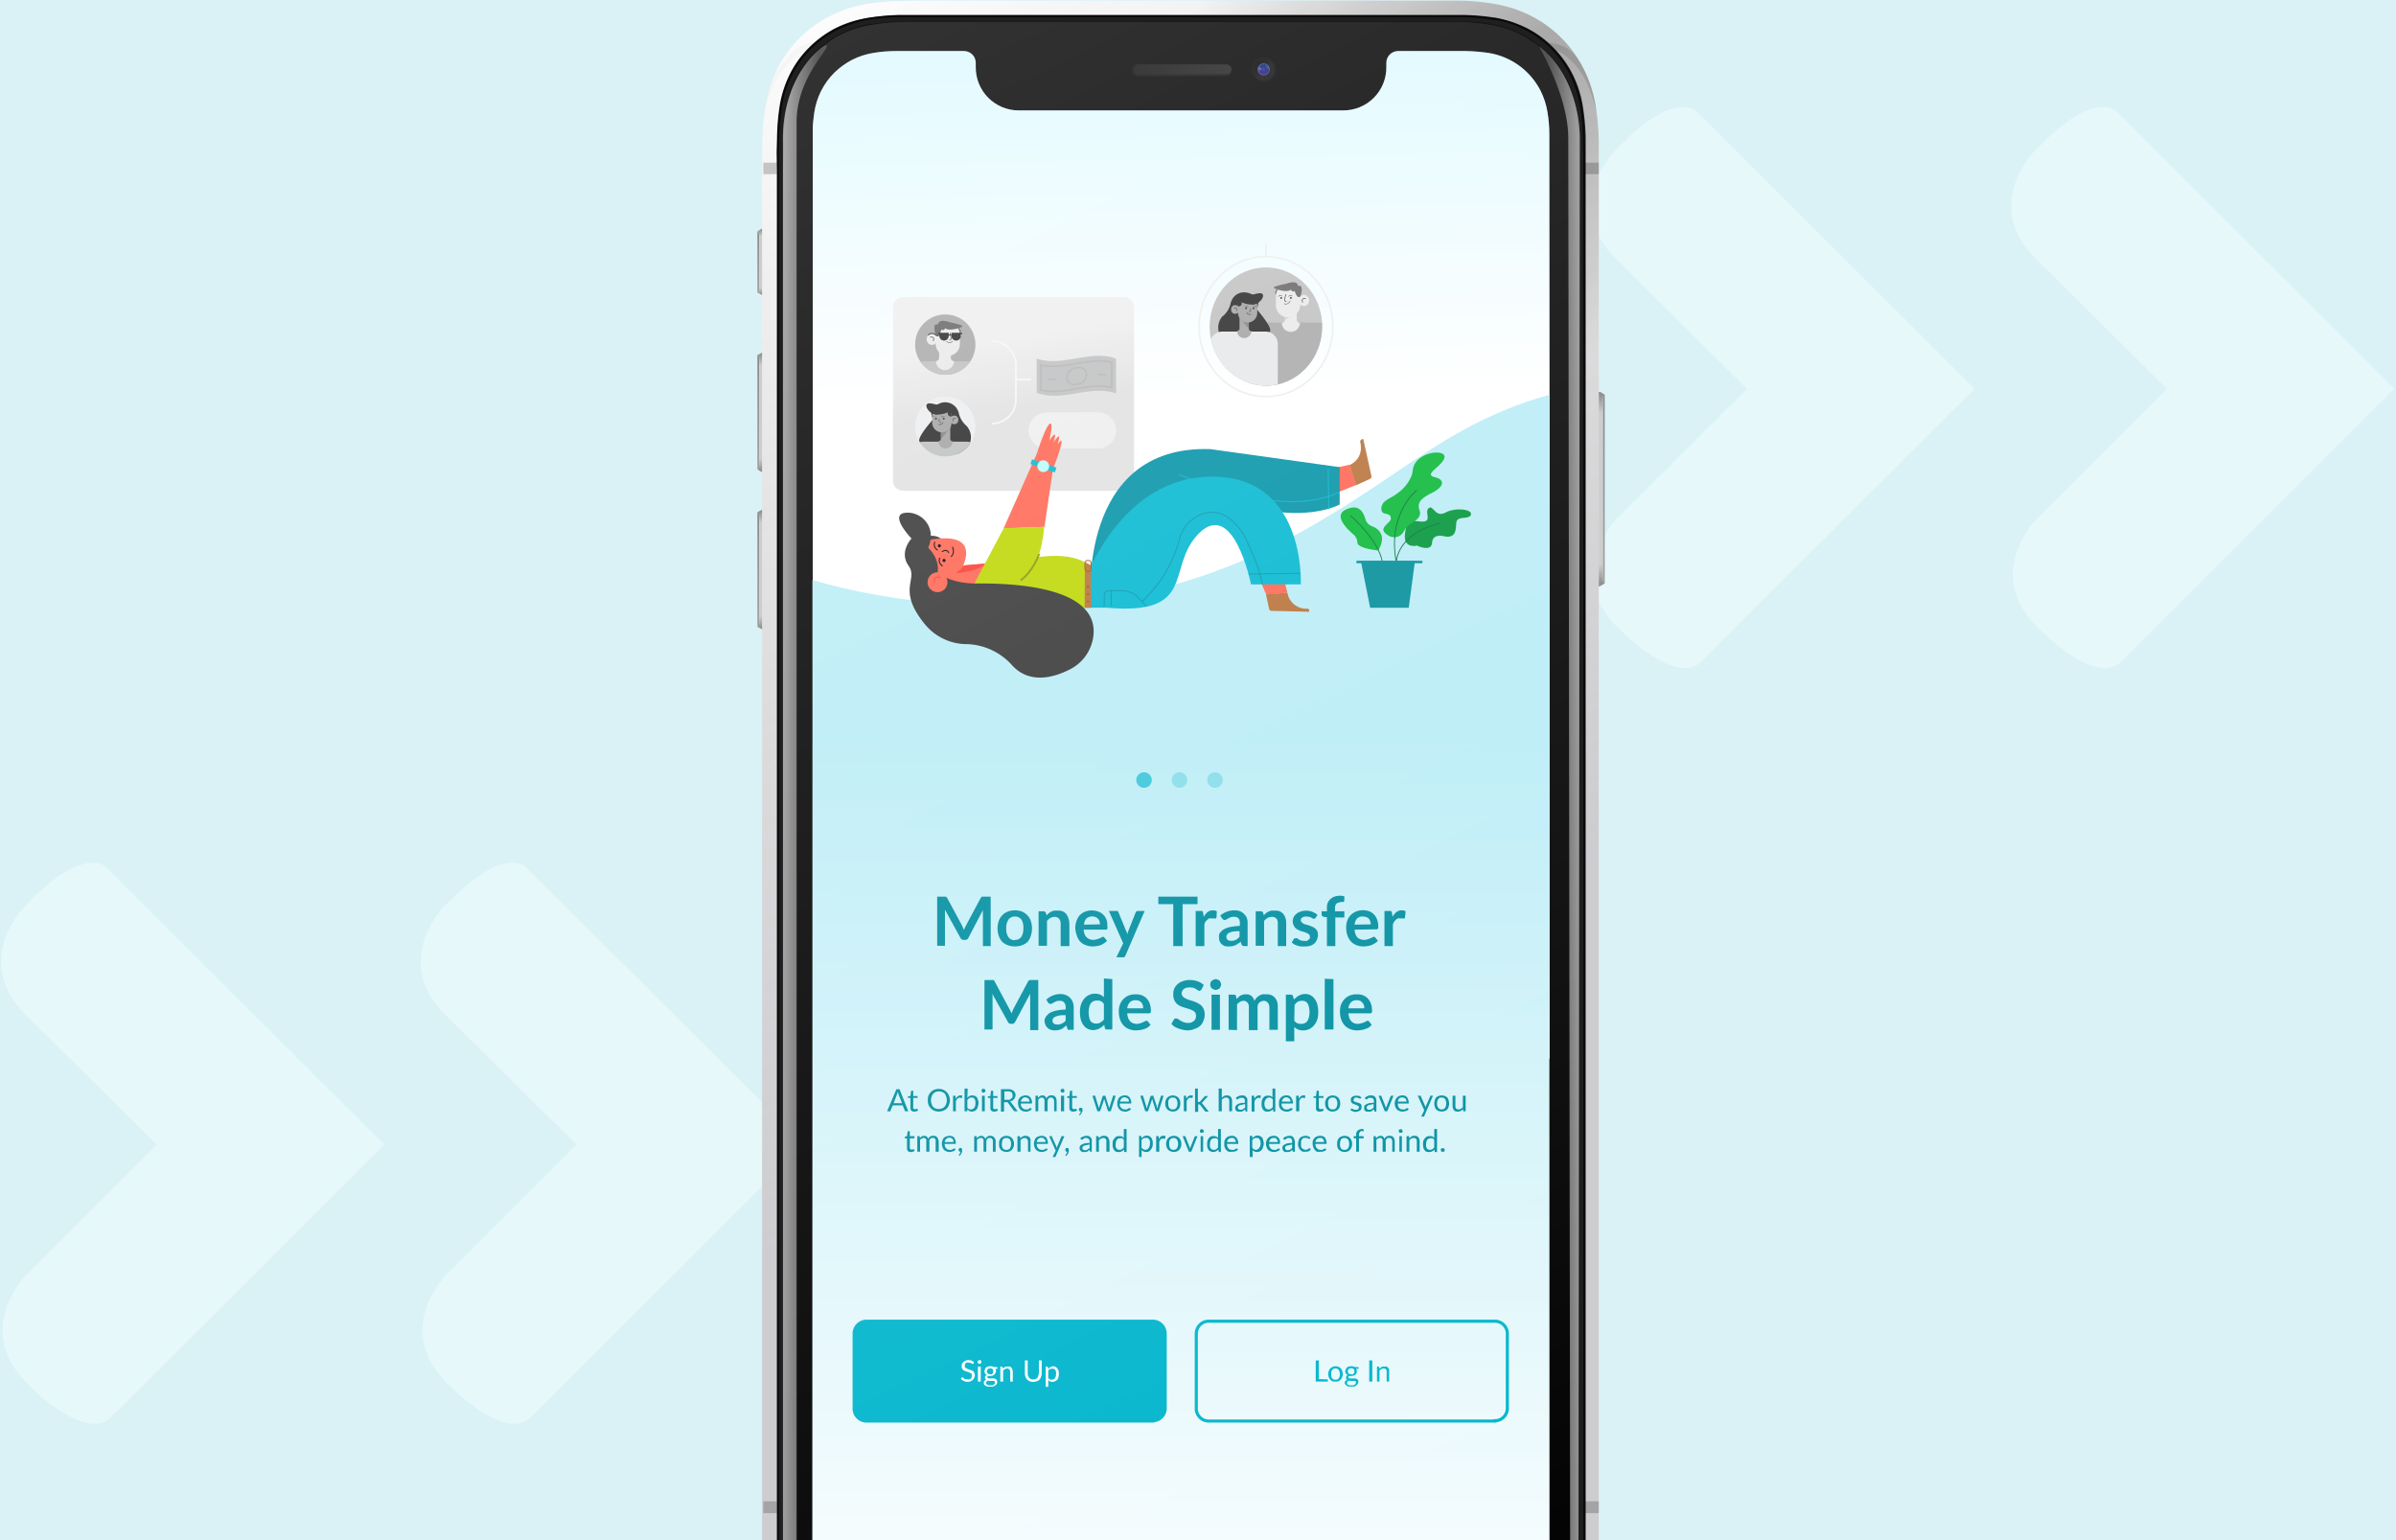 <svg id="Layer_1" data-name="Layer 1" xmlns="http://www.w3.org/2000/svg" xmlns:xlink="http://www.w3.org/1999/xlink" viewBox="0 0 770.3 495.3"><rect x="0" y="0" width="770.3" height="495.3" fill="#333333" stroke="none"/><defs><linearGradient id="linear-gradient" x1="243.8" y1="870.2" x2="243.8" y2="850.6" gradientTransform="matrix(1 0 0 -1 0 944.6)" gradientUnits="userSpaceOnUse"><stop offset="0" stop-color="#fff" stop-opacity="0"/><stop offset="1" stop-color="#fff" stop-opacity=".2"/></linearGradient><linearGradient id="linear-gradient-2" x1="244.8" y1="870.8" x2="244.8" y2="850" gradientTransform="matrix(1 0 0 -1 0 944.6)" gradientUnits="userSpaceOnUse"><stop offset="0" stop-color="#676767" stop-opacity=".6"/><stop offset=".1" stop-color="#676767" stop-opacity="0"/><stop offset=".9" stop-color="#676767" stop-opacity="0"/><stop offset="1" stop-color="#676767" stop-opacity=".6"/></linearGradient><linearGradient id="linear-gradient-3" x1="1784.9" y1="1217.7" x2="1784.9" y2="1157" gradientTransform="rotate(180 1150.3 672.3)" xlink:href="#linear-gradient"/><linearGradient id="linear-gradient-4" x1="514.6" y1="817.8" x2="514.6" y2="757" xlink:href="#linear-gradient-2"/><linearGradient id="linear-gradient-5" x1="243.8" y1="830.4" x2="243.8" y2="793.7" xlink:href="#linear-gradient"/><linearGradient id="linear-gradient-6" x1="244.8" y1="830.8" x2="244.8" y2="793.4" xlink:href="#linear-gradient-2"/><linearGradient id="linear-gradient-7" x1="243.8" y1="779.8" x2="243.8" y2="743.1" xlink:href="#linear-gradient"/><linearGradient id="linear-gradient-8" x1="244.8" y1="780.2" x2="244.8" y2="742.8" xlink:href="#linear-gradient-2"/><linearGradient id="linear-gradient-9" x1="245.3" y1="944.1" x2="513.9" y2="398.6" gradientTransform="matrix(1 0 0 -1 0 944.6)" gradientUnits="userSpaceOnUse"><stop offset="0" stop-opacity="0"/><stop offset=".6" stop-color="#595560" stop-opacity=".3"/></linearGradient><linearGradient id="linear-gradient-10" x1="409.5" y1="919.1" x2="403" y2="925.6" gradientTransform="matrix(1 0 0 -1 0 944.6)" gradientUnits="userSpaceOnUse"><stop offset="0" stop-color="#2e3235"/><stop offset=".4" stop-color="#232426"/><stop offset="1" stop-color="#1a1a1a"/></linearGradient><linearGradient id="linear-gradient-11" x1="403.8" y1="924.6" x2="410.1" y2="918.9" gradientTransform="matrix(1 0 0 -1 0 944.6)" gradientUnits="userSpaceOnUse"><stop offset="0"/><stop offset=".5" stop-opacity=".5"/><stop offset="1" stop-opacity=".8"/></linearGradient><linearGradient id="linear-gradient-12" x1="405.1" y1="923.7" x2="408.8" y2="919.6" gradientTransform="matrix(1 0 0 -1 0 944.6)" gradientUnits="userSpaceOnUse"><stop offset="0" stop-color="#3f3f3f" stop-opacity=".2"/><stop offset="1" stop-color="#3f3f3f" stop-opacity=".6"/></linearGradient><linearGradient id="linear-gradient-13" x1="406.2" y1="924.2" x2="406.2" y2="920.5" gradientTransform="matrix(1 0 0 -1 0 944.6)" gradientUnits="userSpaceOnUse"><stop offset="0" stop-color="#062f90"/><stop offset="1" stop-color="#012576"/></linearGradient><linearGradient id="linear-gradient-14" x1="406.2" y1="924.2" x2="406.2" y2="920.5" gradientTransform="matrix(1 0 0 -1 0 944.6)" gradientUnits="userSpaceOnUse"><stop offset="0" stop-color="#5200ff" stop-opacity="0"/><stop offset="1" stop-color="#b800ff" stop-opacity=".3"/></linearGradient><linearGradient id="linear-gradient-15" x1="364.2" y1="922.3" x2="395.8" y2="922.3" gradientTransform="matrix(1 0 0 -1 0 944.6)" gradientUnits="userSpaceOnUse"><stop offset="0" stop-opacity=".5"/><stop offset="1" stop-opacity="0"/></linearGradient><linearGradient id="linear-gradient-16" x1="380" y1="920.3" x2="380" y2="924.4" gradientTransform="matrix(1 0 0 -1 0 944.6)" gradientUnits="userSpaceOnUse"><stop offset="0" stop-color="#3c3c3c" stop-opacity=".2"/><stop offset="1" stop-opacity="0"/></linearGradient><linearGradient id="linear-gradient-17" x1="252.4" y1="672" x2="263.1" y2="672" gradientTransform="matrix(1 0 0 -1 0 944.6)" gradientUnits="userSpaceOnUse"><stop offset="0" stop-color="#fff" stop-opacity=".6"/><stop offset="1" stop-color="#fff" stop-opacity="0"/></linearGradient><linearGradient id="linear-gradient-18" x1="508" y1="671.8" x2="497.6" y2="671.8" xlink:href="#linear-gradient-17"/><linearGradient id="linear-gradient-19" x1="378.6" y1="816.9" x2="375.8" y2="947.5" gradientTransform="matrix(1 0 0 -1 0 944.6)" gradientUnits="userSpaceOnUse"><stop offset="0" stop-color="#fff"/><stop offset="1" stop-color="#fff" stop-opacity="0"/></linearGradient><linearGradient id="linear-gradient-20" x1="379.7" y1="402.6" x2="379.7" y2="707.2" xlink:href="#linear-gradient-19"/><linearGradient id="linear-gradient-21" x1="326.6" y1="-1312.7" x2="322.9" y2="-1334.9" gradientTransform="translate(0 1443.9)" gradientUnits="userSpaceOnUse"><stop offset="0" stop-color="#e1e1e1"/><stop offset="1" stop-color="#eee"/></linearGradient><linearGradient id="linear-gradient-22" x1="249.9" y1="938.4" x2="508.9" y2="405.6" gradientTransform="matrix(1 0 0 -1 0 944.6)" gradientUnits="userSpaceOnUse"><stop offset="0" stop-color="#fff" stop-opacity=".2"/><stop offset=".5" stop-color="#fff" stop-opacity=".1"/><stop offset="1" stop-color="#fff" stop-opacity="0"/></linearGradient><clipPath id="clip-path"><path class="cls-1" d="M207.4-21h344.7v516.4H207.4z"/></clipPath><clipPath id="clip-path-2"><path class="cls-1" d="M243.5 73.5h2.5V95h-2.5z"/></clipPath><clipPath id="clip-path-3"><path class="cls-1" d="M513.4 126h2.5v62.6h-2.5z"/></clipPath><clipPath id="clip-path-4"><path class="cls-1" d="M243.5 113.3h2.5v38.5h-2.5z"/></clipPath><clipPath id="clip-path-5"><path class="cls-1" d="M243.5 163.8h2.5v38.5h-2.5z"/></clipPath><clipPath id="clip-path-6"><path class="cls-1" d="M261.2 495.5V43.1a55 55 0 01.6-7 22.7 22.7 0 016.4-12.7 23.8 23.8 0 015.8-4.2 23.5 23.5 0 016.8-2.2 44.8 44.8 0 017.2-.6h21.9a3.8 3.8 0 013.8 3.8v1.3a13.8 13.8 0 0013.8 14h104.3a13.8 13.8 0 0013.9-14v-1.3a3.8 3.8 0 013.8-3.8h21.9a60.3 60.3 0 017.1.6 22.8 22.8 0 0116.8 12.2 23.8 23.8 0 012.2 6.8 43.3 43.3 0 01.6 7v459.7a55 55 0 01-.6 7.1 22.8 22.8 0 01-19 19 44.8 44.8 0 01-7.2.6H288.1a60.3 60.3 0 01-7.2-.6 23.5 23.5 0 01-6.8-2.2 23.8 23.8 0 01-5.8-4.2 21.9 21.9 0 01-4.2-5.8 23.5 23.5 0 01-2.2-6.8 43.3 43.3 0 01-.6-7v-3.4-3.9z"/></clipPath><clipPath id="clip-path-7"><ellipse class="cls-1" cx="407" cy="105" rx="18.1" ry="19"/></clipPath><clipPath id="clip-path-12"><circle class="cls-1" cx="303.9" cy="137.1" r="9.7"/></clipPath><clipPath id="clip-path-13"><circle class="cls-1" cx="303.9" cy="110.8" r="9.7"/></clipPath><radialGradient id="radial-gradient" cx="720.4" cy="754.6" r=".3" gradientTransform="matrix(-474.5 399.5 196.74 233.68 193873.7 -464125)" gradientUnits="userSpaceOnUse"><stop offset="0" stop-color="#171212" stop-opacity=".3"/><stop offset="1" stop-opacity="0"/></radialGradient><radialGradient id="radial-gradient-2" cx="714.8" cy="740.1" r=".3" gradientTransform="matrix(-91 114 56.14 44.81 23776.9 -114154.7)" gradientUnits="userSpaceOnUse"><stop offset=".7" stop-color="#eae7e0"/><stop offset="1" stop-color="#c9c3b1" stop-opacity="0"/></radialGradient><radialGradient id="radial-gradient-3" cx="764.5" cy="698.6" r=".3" gradientTransform="matrix(-2.22 3.92 12.41 7.01 -6572.3 -7874.2)" gradientUnits="userSpaceOnUse"><stop offset="0" stop-color="#031749"/><stop offset=".9" stop-color="#010d1e" stop-opacity=".1"/><stop offset="1" stop-color="#010b17" stop-opacity="0"/></radialGradient><radialGradient id="radial-gradient-4" cx="836.6" cy="572.2" r=".3" gradientTransform="matrix(-1.49 2.06 3.53 2.56 -365.6 -3166.5)" gradientUnits="userSpaceOnUse"><stop offset="0" stop-color="#2c84fd"/><stop offset="1" stop-color="#4c85ad" stop-opacity="0"/></radialGradient><radialGradient id="radial-gradient-5" cx="627.4" cy="432.4" r=".3" gradientTransform="matrix(0 2.54 2.54 0 -693.3 -1571.5)" gradientUnits="userSpaceOnUse"><stop offset="0" stop-color="#fff" stop-opacity=".5"/><stop offset="1" stop-color="#fff" stop-opacity="0"/></radialGradient><radialGradient id="radial-gradient-6" cx="432.1" cy="731.5" r=".3" gradientTransform="matrix(2.77 1.13 1.43 -3.49 -1834.8 2088.8)" gradientUnits="userSpaceOnUse"><stop offset="0" stop-color="#1c86ff"/><stop offset=".4" stop-color="#0a9dff" stop-opacity=".4"/><stop offset="1" stop-color="#00abff" stop-opacity="0"/></radialGradient><style>.cls-1,.cls-57,.cls-59,.cls-68,.cls-72,.cls-73,.cls-76,.cls-80,.cls-82,.cls-86,.cls-88,.cls-95{fill:none}.cls-3{fill:#e6f8fa}.cls-6{fill:#8a8a8a}.cls-8{fill:#cdcdcd}.cls-43,.cls-8{fill-rule:evenodd}.cls-101,.cls-43{fill:#fff}.cls-99{isolation:isolate}.cls-43{fill-opacity:.2}.cls-102{fill:#00b5cc}.cls-57,.cls-59,.cls-68,.cls-72,.cls-73,.cls-76,.cls-80,.cls-82,.cls-86,.cls-88,.cls-95{stroke-miterlimit:10}.cls-56{fill:#07b735}.cls-57{stroke:#006e33}.cls-57,.cls-80,.cls-86,.cls-88{stroke-width:.28px}.cls-58{fill:#008d99}.cls-59{stroke:#eee}.cls-59,.cls-76{stroke-width:.56px}.cls-61{clip-path:url(#clip-path-7)}.cls-63{fill:#a9a9a9}.cls-64{fill:#282828}.cls-66{fill:#a2a2a2}.cls-67{fill:#818181}.cls-68,.cls-72,.cls-73,.cls-80{stroke:#282828}.cls-68{stroke-width:.16px}.cls-69{fill:#666}.cls-70{fill:#e9e9e9}.cls-72{stroke-width:.2px}.cls-73{stroke-width:.14px}.cls-76{stroke:#f6f6f6}.cls-78{fill:#bebfc0}.cls-82{stroke:#b4b4b4;stroke-width:.53px}.cls-83{fill:#ff6450}.cls-84{fill:#b87038}.cls-86{stroke:#00b7d0}.cls-87{fill:#00b7d0}.cls-88{stroke:#0092a6}.cls-89{fill:#353535}.cls-90{fill:#ff634e}.cls-92{fill:#fb3b30}.cls-93{fill:#bdd700}.cls-95{stroke:#060002;stroke-width:.31px}.cls-96{fill:#060002}.cls-98{fill:#a8510e}.cls-100{fill:#008ea0}.cls-105{fill:#84dce9}</style></defs><path class="cls-1" d="M-17.7-82.7h788v578h-788z"/><path fill="#daf2f5" d="M0 0h770.5v495.4H0z"/><path class="cls-3" d="M258.5 368l-19.3-19.3-70.2-70s-6.8-6.8-24.1 10.7l-2 1.9s-17.2 17.3 0 34.7l42.4 42-41.8 41.8s-17.3 17.3 0 34.7l1.9 1.9s17.3 17.3 25.3 9.3zM634.8 125l-19.3-19.3-70.2-70s-6.8-6.8-24 10.7l-2 1.9s-17.3 17.3 0 34.7l42.3 42-41.8 41.8s-17.3 17.3 0 34.7l2 1.9s17.2 17.3 25.2 9.3zM123.5 368l-19.3-19.3-70.2-70s-6.8-6.8-24.1 10.7l-1.9 2S-9.3 308.5 8 326l42.3 42-41.8 41.8s-17.3 17.3 0 34.7l1.9 2s17.3 17.2 25.3 9.2z"/><g clip-path="url(#clip-path)"><g clip-path="url(#clip-path-2)"><path class="cls-6" d="M243.5 74.5h.6v19.6h-.6z"/><path fill="url(#linear-gradient)" d="M243.5 74.5h.6v19.6h-.6z"/><path class="cls-8" d="M244.1 75.7a1.8 1.8 0 00-.6-1.3l1.6-1a.6.6 0 011 .7v20.2a.6.6 0 01-1 .6l-1.6-.9a1.8 1.8 0 00.6-1.3z"/><path d="M244.1 75.7a1.8 1.8 0 00-.6-1.3l1.6-1a.6.6 0 011 .7v20.2a.6.6 0 01-1 .6l-1.6-.9a1.8 1.8 0 00.6-1.3z" fill="url(#linear-gradient-2)" fill-rule="evenodd"/></g><g clip-path="url(#clip-path-3)"><path class="cls-6" d="M515.3 126.9h.6v60.7h-.6z"/><path fill="url(#linear-gradient-3)" d="M515.3 126.9h.6v60.7h-.6z"/><path class="cls-8" d="M515.3 128.2a1.8 1.8 0 01.6-1.3l-1.6-1a.6.6 0 00-1 .7v61.3a.6.6 0 001 .6l1.6-.9a1.8 1.8 0 01-.6-1.3z"/><path d="M515.3 128.2a1.8 1.8 0 01.6-1.3l-1.6-1a.6.6 0 00-1 .7v61.3a.6.6 0 001 .6l1.6-.9a1.8 1.8 0 01-.6-1.3z" fill="url(#linear-gradient-4)" fill-rule="evenodd"/></g><g clip-path="url(#clip-path-4)"><path class="cls-6" d="M243.5 114.2h.6v36.6h-.6z"/><path fill="url(#linear-gradient-5)" d="M243.5 114.2h.6v36.6h-.6z"/><path class="cls-8" d="M244.1 115.5a1.8 1.8 0 00-.6-1.3l1.6-.9a.6.6 0 011 .6v37.4a.6.6 0 01-1 .6l-1.6-1a1.8 1.8 0 00.6-1.2z"/><path d="M244.1 115.5a1.8 1.8 0 00-.6-1.3l1.6-.9a.6.6 0 011 .6v37.4a.6.6 0 01-1 .6l-1.6-1a1.8 1.8 0 00.6-1.2z" fill="url(#linear-gradient-6)" fill-rule="evenodd"/></g><g clip-path="url(#clip-path-5)"><path class="cls-6" d="M243.5 164.8h.6v36.6h-.6z"/><path fill="url(#linear-gradient-7)" d="M243.5 164.8h.6v36.6h-.6z"/><path class="cls-8" d="M244.1 166a1.8 1.8 0 00-.6-1.3l1.6-.9a.6.6 0 011 .6v37.4a.6.6 0 01-1 .6l-1.6-.9a1.8 1.8 0 00.6-1.3z"/><path d="M244.1 166a1.8 1.8 0 00-.6-1.3l1.6-.9a.6.6 0 011 .6v37.4a.6.6 0 01-1 .6l-1.6-.9a1.8 1.8 0 00.6-1.3z" fill="url(#linear-gradient-8)" fill-rule="evenodd"/></g><path d="M514 51.3v444l-.1 5.4a70.6 70.6 0 01-1.1 12.1 39.7 39.7 0 01-3.8 11.5 38.3 38.3 0 01-16.9 16.9 41.6 41.6 0 01-11.5 3.8 81 81 0 01-12 1.1l-5.5.1h-69.4a1.3 1.3 0 00-1.2-1.3h-26a1.3 1.3 0 00-1.2 1.3H296l-5.5-.1a70.4 70.4 0 01-12.1-1.1 39.5 39.5 0 01-11.5-3.8 38.3 38.3 0 01-16.9-17 38.8 38.8 0 01-3.8-11.4 81.1 81.1 0 01-1-12l-.2-5.6v-444l.1-5.5a70.6 70.6 0 011.1-12A39.7 39.7 0 01250 22a38.3 38.3 0 0117-16.9 42 42 0 0111.4-3.8 82.2 82.2 0 0112-1l5.6-.1h172.7a71.5 71.5 0 0112 1.1 39.8 39.8 0 0111.5 3.8 38.3 38.3 0 0116.9 17 38.8 38.8 0 013.8 11.4 81.1 81.1 0 011.1 12.1z" fill="#fff" fill-rule="evenodd"/><path d="M514 51.3v444l-.1 5.4a70.6 70.6 0 01-1.1 12.1 39.7 39.7 0 01-3.8 11.5 38.3 38.3 0 01-16.9 16.9 41.6 41.6 0 01-11.5 3.8 81 81 0 01-12 1.1l-5.5.1h-69.4a1.3 1.3 0 00-1.2-1.3h-26a1.3 1.3 0 00-1.2 1.3H296l-5.5-.1a70.4 70.4 0 01-12.1-1.1 39.5 39.5 0 01-11.5-3.8 38.3 38.3 0 01-16.9-17 38.8 38.8 0 01-3.8-11.4 81.1 81.1 0 01-1-12l-.2-5.6v-444l.1-5.5a70.6 70.6 0 011.1-12A39.7 39.7 0 01250 22a38.3 38.3 0 0117-16.9 42 42 0 0111.4-3.8 82.2 82.2 0 0112-1l5.6-.1h172.7a71.5 71.5 0 0112 1.1 39.8 39.8 0 0111.5 3.8 38.3 38.3 0 0116.9 17 38.8 38.8 0 013.8 11.4 81.1 81.1 0 011.1 12.1z" fill="url(#linear-gradient-9)" fill-rule="evenodd"/><path d="M514 51.3v444l-.1 5.4a70.6 70.6 0 01-1.1 12.1 39.7 39.7 0 01-3.8 11.5 38.3 38.3 0 01-16.9 16.9 41.6 41.6 0 01-11.5 3.8 81 81 0 01-12 1.1l-5.5.1h-69.4a1.3 1.3 0 00-1.2-1.3h-26a1.3 1.3 0 00-1.2 1.3H296l-5.5-.1a70.4 70.4 0 01-12.1-1.1 39.5 39.5 0 01-11.5-3.8 38.3 38.3 0 01-16.9-17 38.8 38.8 0 01-3.8-11.4 81.1 81.1 0 01-1-12l-.2-5.6v-444l.1-5.5a70.6 70.6 0 011.1-12A39.7 39.7 0 01250 22a38.3 38.3 0 0117-16.9 42 42 0 0111.4-3.8 82.2 82.2 0 0112-1l5.6-.1h172.7a71.5 71.5 0 0112 1.1 39.8 39.8 0 0111.5 3.8 38.3 38.3 0 0116.9 17 38.8 38.8 0 013.8 11.4 81.1 81.1 0 011.1 12.1z" fill="url(#radial-gradient)" fill-rule="evenodd"/><path d="M514 51.3v444l-.1 5.4a70.6 70.6 0 01-1.1 12.1 39.7 39.7 0 01-3.8 11.5 38.3 38.3 0 01-16.9 16.9 41.6 41.6 0 01-11.5 3.8 81 81 0 01-12 1.1l-5.5.1h-69.4a1.3 1.3 0 00-1.2-1.3h-26a1.3 1.3 0 00-1.2 1.3H296l-5.5-.1a70.4 70.4 0 01-12.1-1.1 39.5 39.5 0 01-11.5-3.8 38.3 38.3 0 01-16.9-17 38.8 38.8 0 01-3.8-11.4 81.1 81.1 0 01-1-12l-.2-5.6v-444l.1-5.5a70.6 70.6 0 011.1-12A39.7 39.7 0 01250 22a38.3 38.3 0 0117-16.9 42 42 0 0111.4-3.8 82.2 82.2 0 0112-1l5.6-.1h172.7a71.5 71.5 0 0112 1.1 39.8 39.8 0 0111.5 3.8 38.3 38.3 0 0116.9 17 38.8 38.8 0 013.8 11.4 81.1 81.1 0 011.1 12.1z" fill="url(#radial-gradient-2)" fill-rule="evenodd"/><g opacity=".1"><path d="M269 14.1a14.9 14.9 0 00-13.6 2 29 29 0 00-9.6 19.7c2-7.8 5.3-14.7 12.3-18.7a21 21 0 0110.8-3z" style="isolation:isolate" opacity=".2" fill-opacity=".9" fill-rule="evenodd"/></g><path d="M491 14.1c4.4-1.2 11.1-.3 13.6 2 4.4 3.4 7.7 12.1 8.7 19.8-2-7.3-4.2-13.8-10.7-18.5-2.7-2-8-3.2-11.7-3.3z" style="isolation:isolate" fill-opacity=".6" opacity=".2" fill-rule="evenodd"/><path d="M249.8 54.7v442.6l.1 4.8a74.3 74.3 0 001 10.5 35.5 35.5 0 003.2 10 33.8 33.8 0 006.2 8.5 32.3 32.3 0 008.5 6.2 37.8 37.8 0 0010 3.3 74.4 74.4 0 0010.5.9H470.4a74.1 74.1 0 0010.4-1 35.4 35.4 0 0010-3.2 34 34 0 008.5-6.2 32.3 32.3 0 006.2-8.5 35.5 35.5 0 003.3-10 74.3 74.3 0 001-10.5V49v-4.8a74.3 74.3 0 00-1-10.5 35.5 35.5 0 00-3.3-10 34 34 0 00-6.2-8.5 32.5 32.5 0 00-8.5-6.2 38 38 0 00-10-3.3 74.1 74.1 0 00-10.5-.9H289.2a74.4 74.4 0 00-10.5 1 35.8 35.8 0 00-10 3.2 34.3 34.3 0 00-8.5 6.2 32.1 32.1 0 00-6.2 8.5 35.5 35.5 0 00-3.3 10 74.3 74.3 0 00-.9 10.5l-.1 4.8.1 5.7z" fill="#1f1f1f" fill-rule="evenodd"/><path d="M250.1 497.4h0V49h0l.1-4.8a71.6 71.6 0 011-10.4 32 32 0 013.2-9.9h0A33.1 33.1 0 01269 9.4h0a38.7 38.7 0 019.9-3.3h0a71.8 71.8 0 0110.4-.9H470.3a71.5 71.5 0 0110.3 1l.1-.4v.3a32.2 32.2 0 019.8 3.3l.1-.3v.3a33.4 33.4 0 018.3 6.1A33 33 0 01505 24h0a38.3 38.3 0 013.3 10 71.6 71.6 0 01.9 10.3l.1 4.8v448.3l-.1 4.8a71.6 71.6 0 01-.9 10.4 32 32 0 01-3.3 9.9 33 33 0 01-6 8.4h0a33.4 33.4 0 01-8.5 6l.1.4v-.3a34.9 34.9 0 01-10 3.2 71.5 71.5 0 01-10.3.9H289.2a71.8 71.8 0 01-10.4-1 35 35 0 01-9.9-3.1v.3-.3a33.2 33.2 0 01-8.3-6.1h0a33 33 0 01-6.1-8.4 38.3 38.3 0 01-3.3-9.9 71.6 71.6 0 01-1-10.4v-4.7z" stroke-width=".6" stroke-opacity=".7" stroke="#000" fill="none"/><path d="M249.8 52.3h-4.4V56h4.4zm0 430.4h-4.4v3.8h4.4zM509.6 52.3h4.4V56h-4.4zm4.4 430.4h-4.4v3.8h4.4z" style="isolation:isolate" opacity=".2" fill-rule="evenodd"/><path d="M251.7 55.9v440.3l.1 4.7a71.5 71.5 0 001 10.3 33.5 33.5 0 003.1 9.8 31.1 31.1 0 006.1 8.3 35.3 35.3 0 008.3 6 33.3 33.3 0 009.8 3.3 71.5 71.5 0 0010.3.9H468.9a71.5 71.5 0 0010.3-1 33.3 33.3 0 009.8-3.1 31 31 0 008.3-6.1 35.4 35.4 0 006.1-8.3 34.5 34.5 0 003.2-9.8 71.5 71.5 0 00.9-10.3l.1-4.7v-446l-.1-4.6a71.5 71.5 0 00-.9-10.3 33.5 33.5 0 00-3.2-9.8 31.4 31.4 0 00-6-8.3 35.5 35.5 0 00-8.4-6 33 33 0 00-9.8-3.2A71.5 71.5 0 00469 7H290.5a71.5 71.5 0 00-10.3 1 33 33 0 00-9.8 3.1 31.2 31.2 0 00-8.3 6.1 35.7 35.7 0 00-6 8.3 33.5 33.5 0 00-3.3 9.8 71.5 71.5 0 00-.9 10.3v4.7c-.2 1.8-.2 3.7-.2 5.6z" fill-rule="evenodd"/><path d="M280 538.7v.2a33.2 33.2 0 01-24.2-17.7 35.5 35.5 0 01-3.2-9.8 71.5 71.5 0 01-.9-10.3V56h0v-5.6-4.7h0a71.5 71.5 0 011-10.3h0A33.1 33.1 0 01270.2 11a34 34 0 019.8-3.2zm0 0v.2a71.5 71.5 0 0010.4.9H468.9a71.5 71.5 0 0010.3-1v0a33.2 33.2 0 0024.3-17.6 35.5 35.5 0 003.2-9.8 71.5 71.5 0 00.9-10.3l.1-4.7V50.3l-.1-4.7a71.5 71.5 0 00-.9-10.3h0a33 33 0 00-9.3-18.2v.1h0A33.4 33.4 0 00489 11a34 34 0 00-9.8-3.2A71.5 71.5 0 00469 7h0l-4.7-.1H295.2l-4.7.1h0a71.5 71.5 0 00-10.3.9z" stroke-width=".3" stroke-opacity=".4" stroke="#000" fill="none"/><g opacity=".8"><path d="M406.2 25.5a3.3 3.3 0 10-3.3-3.3 3.3 3.3 0 003.3 3.3z" fill="url(#linear-gradient-10)" fill-rule="evenodd"/><path d="M406.2 25.5a3.3 3.3 0 10-3.3-3.3 3.3 3.3 0 003.3 3.3z" fill="url(#linear-gradient-11)" fill-rule="evenodd"/><path d="M406.2 25.8a3.6 3.6 0 10-3.6-3.6 3.7 3.7 0 003.6 3.6z" stroke="url(#linear-gradient-12)" stroke-opacity=".4" stroke-width=".6" fill="none"/><path d="M406.2 24.2a1.9 1.9 0 000-3.8 1.9 1.9 0 000 3.8z" fill="url(#linear-gradient-13)" fill-rule="evenodd"/><path d="M406.2 24.2a1.9 1.9 0 000-3.8 1.9 1.9 0 000 3.8z" fill="url(#radial-gradient-3)" fill-rule="evenodd"/><path d="M406.2 24.2a1.9 1.9 0 000-3.8 1.9 1.9 0 000 3.8z" fill="url(#radial-gradient-4)" fill-opacity=".6" fill-rule="evenodd"/><path d="M406.2 24.2a1.9 1.9 0 000-3.8 1.9 1.9 0 000 3.8z" fill="url(#radial-gradient-5)" fill-rule="evenodd"/><path d="M406.2 24.2a1.9 1.9 0 000-3.8 1.9 1.9 0 000 3.8z" fill="url(#radial-gradient-6)" fill-rule="evenodd"/><path d="M406.2 24.2a1.9 1.9 0 000-3.8 1.9 1.9 0 000 3.8z" fill="url(#linear-gradient-14)" fill-rule="evenodd"/><path d="M408.1 22.3a1.8 1.8 0 11-1.8-1.8 1.8 1.8 0 011.8 1.8z" stroke="#fff" stroke-opacity=".3" stroke-width=".2" fill="none"/><path class="cls-43" d="M406.2 22.8a.5.5 0 10-.5-.5.5.5 0 00.5.5z" opacity=".5"/></g><path d="M364.3 22.3a1.6 1.6 0 011.6-1.6h28.4a1.6 1.6 0 010 3.2h-28.5a1.7 1.7 0 01-1.5-1.6z" fill="#202020" fill-rule="evenodd"/><path class="cls-1" d="M364.3 22.3a1.6 1.6 0 011.6-1.6h28.4a1.6 1.6 0 010 3.2h-28.5a1.7 1.7 0 01-1.5-1.6z"/><path d="M364.3 22.3a1.6 1.6 0 011.6-1.6h28.4a1.6 1.6 0 010 3.2h-28.5a1.7 1.7 0 01-1.5-1.6z" fill="url(#linear-gradient-15)" fill-rule="evenodd"/><path d="M365.8 20.4a2 2 0 00-2 2 1.9 1.9 0 002 1.8h28.4a1.9 1.9 0 000-3.8z" stroke="url(#linear-gradient-16)" stroke-width=".6" fill="none"/><path class="cls-1" d="M261.2 495.5V43.1a55 55 0 01.6-7 22.7 22.7 0 016.4-12.7 23.8 23.8 0 015.8-4.2 23.5 23.5 0 016.8-2.2 44.8 44.8 0 017.2-.6h21.9a3.8 3.8 0 013.8 3.8v1.3a13.8 13.8 0 0013.8 14h104.3a13.8 13.8 0 0013.9-14v-1.3a3.8 3.8 0 013.8-3.8h21.9a60.3 60.3 0 017.1.6 22.8 22.8 0 0116.8 12.2 23.8 23.8 0 012.2 6.8 43.3 43.3 0 01.6 7v459.7a55 55 0 01-.6 7.1 22.8 22.8 0 01-19 19 44.8 44.8 0 01-7.2.6H288.1a60.3 60.3 0 01-7.2-.6 23.5 23.5 0 01-6.8-2.2 23.8 23.8 0 01-5.8-4.2 21.9 21.9 0 01-4.2-5.8 23.5 23.5 0 01-2.2-6.8 43.3 43.3 0 01-.6-7v-3.4-3.9z"/><path class="cls-43" d="M256.1 39.1v465.7c0 12.5 8 25 7.1 25.9-1.3-.6-5.5-5.7-7.9-11.1a43 43 0 01-3.6-19.8V46c-.5-22.3 13.2-32 14-31.4 1.3 1-9.6 10.3-9.6 24.6z"/><path d="M256.1 39.1v465.7c0 12.5 8 25 7.1 25.9-1.3-.6-5.5-5.7-7.9-11.1a43 43 0 01-3.6-19.8V46c-.5-22.3 13.2-32 14-31.4 1.3 1-9.6 10.3-9.6 24.6z" fill="url(#linear-gradient-17)" fill-opacity=".8" fill-rule="evenodd"/><path class="cls-43" d="M504.2 44.5l.6 458.7a41.5 41.5 0 01-2.2 13.9c-3 8-7.2 13.7-6.6 13.6a33.6 33.6 0 008.8-12.7c1.1-3.3 2.6-6 2.7-15.7l.4-457.8c0-8.8-3.2-22-12.9-29.5-1-1 9.2 15.2 9.2 29.5z"/><path d="M504.2 44.5l.6 458.7a41.5 41.5 0 01-2.2 13.9c-3 8-7.2 13.7-6.6 13.6a33.6 33.6 0 008.8-12.7c1.1-3.3 2.6-6 2.7-15.7l.4-457.8c0-8.8-3.2-22-12.9-29.5-1-1 9.2 15.2 9.2 29.5z" fill="url(#linear-gradient-18)" fill-opacity=".8" fill-rule="evenodd"/><g clip-path="url(#clip-path-6)"><path d="M261.2 16.2h237v20.4h-237zm.1 324.2V36.6h237v303.8z" fill="#d7f8ff" fill-rule="evenodd"/><path d="M261.2 16.2h237v20.4h-237zm.1 324.2V36.6h237v303.8z" fill="url(#linear-gradient-19)" fill-rule="evenodd"/><path d="M261.2 186.5c24 7 59 11.6 98.5 5.4 20-3.2 39.4-10.4 57.4-20.2 11.6-6.4 21-12.6 29.9-18.6 15.9-10.8 30-20.3 51.2-26.2v402.5h-237V186.5z" fill="#b9ecf6" fill-rule="evenodd"/><path d="M261.2 186.5c24 7 59 11.6 98.5 5.4 20-3.2 39.4-10.4 57.4-20.2 11.6-6.4 21-12.6 29.9-18.6 15.9-10.8 30-20.3 51.2-26.2v402.5h-237V186.5z" fill="url(#linear-gradient-20)" fill-rule="evenodd"/><path d="M370.6 456.9h-92a4 4 0 01-4-4v-24.1a4 4 0 014-4h92a4 4 0 014 4v24a4 4 0 01-4 4z" stroke-miterlimit="10" stroke="#00b5cc" fill="#00b5cc"/><g id="Plant_Leaves" data-name="Plant Leaves"><path d="M455.7 175.4s-4.7 1.3-4-3.9 1.6-4 5.3-3.8.8-3 2.3-4.3 2 3.2 5.4 1.4 8.8-1 8.2.7-4.5.2-4.7 2.5 0 5.3-4.1 4.4c0 0-3.5-1-3.7 2.1s-4.7 1-4.7 1z" fill="#009538"/><path class="cls-56" d="M444.8 161.6a9.4 9.4 0 012.3-1.6 20.4 20.4 0 002.7-1.8 12.5 12.5 0 003.9-5 6.5 6.5 0 00.5-2c.6-6 10.6-7 10.2-4.2s-7 5.5-3.2 6.4 2.7 3.3-.7 5-5.1 3-4.1 5.8c.9 2.5-2.4 3.7-3.8 4.9-1.1.9-1.3 2.4-2.5 3.1a3.5 3.5 0 01-4-.2c-3.8-2.4 1.7-3.8 1-5.7-.2-1.1-1.5-1-2.3-1.3-1.1-.7-.8-2.4 0-3.4z"/><path class="cls-57" d="M455.5 157.6s-9.6 7.4-6.6 23.2c0 0 0-9.2 14.2-12.6"/><path class="cls-56" d="M443.2 177s-6.7-.6-6.8-2.5a3.6 3.6 0 00-1.1-2.5c-2.6-2.2-6.8-6.5-2.3-8.3 3.9-1.7 5.3 1 5.9 3a3.5 3.5 0 002.2 2.5c1.9.7 4.9 2.8 2 7.8z"/><path class="cls-57" d="M434.2 165.8s9.7 8.4 10.3 15.6"/></g><g id="Plant_Pot" data-name="Plant Pot"><path class="cls-58" d="M440.5 195.4l-3-15h17.4l-2 15h-12.4z"/><path class="cls-58" d="M436.1 180.3h21.2v.8h-21.2z"/></g><g id="Photograph"><ellipse class="cls-59" cx="407" cy="105" rx="21.5" ry="22.5"/><ellipse cx="407" cy="105" rx="18.1" ry="19" fill="silver"/><path class="cls-59" d="M407 82.5v-4"/><g class="cls-61"><path stroke="#929292" stroke-width=".2" stroke-miterlimit="10" fill="none" d="M402.8 115.3v12.3"/><path class="cls-63" d="M407 124c10 0 18-8.5 18-19v-1.1a5.8 5.8 0 00-1.2-.2h-17.5a5.1 5.1 0 00-5 5.1V123a19 19 0 005.7 1z"/><path class="cls-64" d="M404 99.4s4.4 5 4.4 6.8a.9.9 0 01-.3.6 19.6 19.6 0 01-10.5 4 5.5 5.5 0 01-4.5-9.2h.1a7.7 7.7 0 002.4-3.9c.7-3.2 3.7-4.5 6.6-3.2 0 0 3.8 1.1 1.7 5z"/><path d="M389 127.6h21.8v-17a4 4 0 00-4-4H393a4 4 0 00-4 4v17z" fill="#e7e8e9"/><path class="cls-66" d="M401.5 105.6v-4.3h-3v4.3a.8.8 0 01-.8.8 2.3 2.3 0 104.6 0c-.5.1-.8-.3-.8-.8z"/><path class="cls-67" d="M401.5 105.7l-3-3.5v-.6l3 .5v3.6z"/><path class="cls-66" d="M401.1 103.7a3.1 3.1 0 003.1-3v-2.3a3.1 3.1 0 00-3-3 3.1 3.1 0 00-3.2 3v2.2a3.2 3.2 0 003.1 3.1z"/><ellipse class="cls-66" cx="397.1" cy="99.5" rx="1.3" ry="1.4"/><path class="cls-64" d="M404.2 97.5s-1.9 1.1-5-.3v.1c0 .4 0 1.3-1.2 1.2 0 0-.4-4.4 4.2-3.2 0 0 2.6 1 2 2.2z"/><path class="cls-68" d="M402 99.2l.1.3a.6.6 0 01-.6.7"/><circle class="cls-64" cx="403" cy="99.1" r=".3"/><circle class="cls-64" cx="400.6" cy="99.1" r=".3"/><path class="cls-68" d="M402.2 101.1s-1.2.2-1.4-.7M397.5 100s.5-1.3-.8-1"/><path class="cls-64" d="M401.1 98.7a1 1 0 00-1.2 0 1 1 0 011.4 0h-.2zM403.8 98.7a1 1 0 00-1.2 0 1 1 0 011.4 0h-.2zM398.1 96.4s6.4-2.7 7.6-2-.7 3.5-3 3.5z"/><circle class="cls-1" cx="400.1" cy="101.7" r="9.7"/><path class="cls-69" d="M410.8 92.8s-1.7 1.2-.3 2.1l1.2-1.6z"/><path class="cls-70" d="M413.1 102.7v-5.4h3.8v5.5a1 1 0 001 1 2.9 2.9 0 01-5.8 0 1 1 0 001-1z"/><path fill="#cdcdcd" d="M413.1 102.8l3.4-1.9h-3.4v2z"/><path class="cls-70" d="M414.1 102a3.8 3.8 0 01-3.9-3.9v-2.8a3.8 3.8 0 014-3.9 3.8 3.8 0 013.8 3.9v2.8a3.9 3.9 0 01-3.9 3.9z"/><ellipse class="cls-70" cx="419.2" cy="96.6" rx="1.7" ry="1.8"/><path class="cls-72" d="M418.8 97.3s-.7-1.6 1-1.3M413.4 94.6s-.9 2.7.2 2.3"/><path class="cls-69" d="M418.1 95.3s1.3-4.2-.8-3.3c0 0 .2-2-3.4-.9l-.7.2c-1 .2-3.8.8-3.7 1.2s4.5 1.8 5.5.6c0 0 .5 1.1 1.2.4 0 0 .7 2.3 1.4 2a1.2 1.2 0 00.5-.2z"/><path class="cls-73" d="M296.3 109.7s.8 1.1 2 0"/></g><g class="cls-61"><circle class="cls-64" cx="411.9" cy="95.8" r=".3"/></g><g class="cls-61"><circle class="cls-64" cx="415" cy="95.8" r=".3"/></g><g class="cls-61"><path class="cls-64" d="M414.4 95.3a1 1 0 011.2 0h.1a1 1 0 00-1.5 0c.1.1.1.1.2 0z"/></g><g class="cls-61"><path class="cls-64" d="M411.1 95.3a1 1 0 011.2 0h.1a1 1 0 00-1.5 0c.2.1.2.1.2 0z"/></g><path class="cls-73" d="M412.8 97.6s1.2.7 2-.9"/></g><g id="Transfer_Screen" data-name="Transfer Screen"><path d="M361.3 157.8h-71a3.3 3.3 0 01-3.2-3.2V98.8a3.3 3.3 0 013.3-3.3h70.9a3.3 3.3 0 013.3 3.3v55.8a3.1 3.1 0 01-3.3 3.3z" fill="url(#linear-gradient-21)"/><circle class="cls-63" cx="303.9" cy="110.8" r="9.7"/><circle cx="303.9" cy="137.2" r="9.7" fill="#ecedee"/><path class="cls-76" d="M319 109.7a7.7 7.7 0 017.6 7.7v11a7.7 7.7 0 01-7.7 7.8"/><g clip-path="url(#clip-path-12)"><path class="cls-64" d="M300 134.8s-4.5 5-4.5 6.8a.9.9 0 00.3.6 19.6 19.6 0 0010.5 3.9 5.5 5.5 0 004.5-9.1l-.1-.1a7.7 7.7 0 01-2.4-3.8 4.5 4.5 0 00-6.6-3.2s-3.7 1.1-1.7 4.9z"/><path class="cls-78" d="M314.9 157.3H293V146a4 4 0 014-4h13.8a4 4 0 014 4v11.4z"/><path class="cls-66" d="M302.5 141v-4.2h3v4.3a.8.8 0 00.8.8 2.3 2.3 0 11-4.6 0 .9.9 0 00.8-.8z"/><path class="cls-67" d="M302.5 141.2l3-3.6v-.6l-3 .5v3.7z"/><path class="cls-66" d="M302.8 139a3.1 3.1 0 01-3.1-3v-2.2a3.1 3.1 0 013-3.1 3.1 3.1 0 013.2 3v2.3a3 3 0 01-3.1 3z"/><ellipse class="cls-66" cx="306.8" cy="135" rx="1.3" ry="1.4"/><path class="cls-64" d="M299.7 132.9s1.9 1 5-.3c0 .5 0 1.4 1.2 1.3 0 0 .4-4.4-4.2-3.2 0-.1-2.5 1-2 2.2z"/><path class="cls-68" d="M302 134.7l-.1.3a.6.6 0 00.6.7"/><circle class="cls-64" cx="300.9" cy="134.6" r=".3"/><circle class="cls-64" cx="303.4" cy="134.6" r=".3"/><path class="cls-68" d="M301.7 136.5s1.2.2 1.4-.7M306.5 135.5s-.5-1.3.8-1"/><path class="cls-64" d="M302.8 134a1 1 0 011.2 0 1 1 0 00-1.4 0v.1h.2zM300 134a1 1 0 011.3 0 1 1 0 00-1.4 0v.1h.2zM305.8 131.8s-6.4-2.7-7.6-2 .7 3.5 3 3.5z"/></g><path class="cls-69" d="M308 105.2s1.8 1.2.4 2.1l-1.2-1.6z"/><g clip-path="url(#clip-path-13)"><path class="cls-78" d="M290 135.8h27.7v-14.6a5.1 5.1 0 00-5.1-5H295a5.1 5.1 0 00-5.1 5z"/><path class="cls-70" d="M305.7 115.1v-5.5h-3.8v5.5a1 1 0 01-1 1 2.9 2.9 0 005.8 0 1 1 0 01-1-1z"/><path class="cls-70" d="M304.7 114.4a3.8 3.8 0 003.9-3.9v-2.8a3.8 3.8 0 00-4-3.9 3.8 3.8 0 00-3.8 4v2.7a4 4 0 003.9 4z"/><ellipse class="cls-70" cx="299.6" cy="109.1" rx="1.7" ry="1.8"/><path class="cls-72" d="M300 109.7s.8-1.6-1-1.3M305.4 107s.9 2.7-.2 2.3"/><path class="cls-69" d="M300.8 107.7s-1.3-4.2.8-3.3c0 0-.2-2 3.4-.9l.7.2c1 .2 3.7.8 3.7 1.2s-4.5 1.8-5.5.6c0 0-.5 1.1-1.2.4 0 0-.7 2.3-1.4 2a1.2 1.2 0 01-.5-.2z"/><path class="cls-64" d="M305 108a1.5 1.5 0 11-3 0v-1h3l.1.9zM308.9 108a1.5 1.5 0 11-3 0v-1h2.9v.9z"/><path class="cls-80" d="M302.3 107.2s-.4 1.3-1.5.5a1.6 1.6 0 00-2.4.1"/><path class="cls-64" d="M301.6 107h.7v.5h-.7zM308.6 107h.7v.5h-.7z"/><path class="cls-80" d="M304.9 107.7h2.1"/></g><path d="M352.9 144.2h-16.4a5.8 5.8 0 01-5.8-5.8 5.8 5.8 0 015.8-5.8H353a5.8 5.8 0 015.8 5.8 5.8 5.8 0 01-5.8 5.8z" fill="#eee"/><path class="cls-76" d="M326.6 122h4.9"/><path class="cls-73" d="M304.3 109.7s.8 1.1 2 0"/></g><g id="Transfer_Screen_Dollar" data-name="Transfer Screen Dollar"><path class="cls-78" d="M358.6 126.4c-8.4-2.7-16.8 2.9-25 0-.2 0-.3-.1-.3-.2v-10.8s.1-.2.2 0c8.4 2.6 16.8-3 25-.2.2 0 .3.2.3.3v10.8s-.1.2-.2 0z"/><path class="cls-82" d="M357.4 124.6c-7.6-1.8-15.2 2.6-22.8.8v-8c7.6 1.7 15.2-2.7 22.8-.9z"/><path class="cls-82" d="M346.6 123.5l-.9.1a2.2 2.2 0 01-2.7-2.2 3.3 3.3 0 012.7-3.1l1-.1a2.2 2.2 0 012.6 2.3 3.3 3.3 0 01-2.7 3zM336.8 121.9a26.2 26.2 0 002.8.1M352.8 120.4a26.2 26.2 0 012.8.1"/></g><path class="cls-83" d="M429.8 158.4l6.3-2.5-2.2-6.5-4.4 1" id="Leg_2" data-name="Leg 2"/><path class="cls-84" d="M436 156l-2.1-6.5s4.7-1.8 3.4-7.4c-.1-.3.1-.5.3-.7l.5-.3.2.1 2.6 11.8a.9.9 0 01-.5 1z" id="Shoe_2" data-name="Shoe 2"/><g id="Pant_Leg_2" data-name="Pant Leg 2"><path d="M350.6 194s-4.4-51 38.5-49.6l41.6 5.8v12s-15.7 9-45-5.6" fill="#0092a6"/><path class="cls-86" d="M379 152.5s32.5 15.1 51.6 5.7M427 150.5l.2 13.1"/></g><path class="cls-83" d="M405.1 186.6l2 4.6 6.8-.6-1.5-6" id="Leg_1" data-name="Leg 1"/><path class="cls-84" d="M407 191.1l6.9-.5a6.1 6.1 0 006.4 5.1.7.7 0 01.6.4v.6l-12.1-.3a.8.8 0 01-.8-.7z" id="Shoe_1" data-name="Shoe 1"/><g id="Pant_Leg_1" data-name="Pant Leg 1"><path class="cls-87" d="M345.4 195.4s10.6-40.7 42.6-42.1 30.2 34.6 30.2 34.6h-16s-5.8-29-17.6-15.5c-9.4 10.8-.2 25.5-28.8 23z"/><path class="cls-88" d="M355 195v-3.7a1.4 1.4 0 011.4-1.4h4.2a7.7 7.7 0 015.6 2.5l2.4 2.6M357.2 194.9v-5M401.4 184.6l16.5-.3M367.2 193.4a42.7 42.7 0 0012-20 11.6 11.6 0 015.5-7.3c3.9-2.2 9.8-2.9 15.4 6.3 0 0 5 10 5.7 15.4"/></g><path class="cls-89" d="M297 173.1a4.8 4.8 0 016 .5c2.8 2.6-.4 0-.4 0l-4.7 1.4z" id="Hair_2" data-name="Hair 2"/><g id="Fingers"><path class="cls-90" d="M333.4 145.7s3.1-10 4.4-9.5S335 151 335 151z"/><path class="cls-90" d="M334.6 146s4.4-7.6 4.6-6.1-3.4 10.6-3.4 10.6l-2.4-1z"/><path class="cls-90" d="M336 146.7s4.3-7.7 4.5-6.2-3.4 10.6-3.4 10.6l-2.4-1z"/><path class="cls-90" d="M336.7 148s4.4-7.6 4.6-6.1-3.4 10.6-3.4 10.6l-2.4-1z"/></g><path class="cls-83" d="M322.6 170l10.8-24.3 5.4 3.2-3 20.5-13.2.5" id="Arm"/><g id="Watch"><path class="cls-87" transform="rotate(-71.1 335.5 149.8)" d="M334.7 145.6h1.6v8.3h-1.6z"/><circle cx="335.4" cy="149.9" r="1.9" fill="#b8fcff"/></g><g id="Face_Neck" data-name="Face &amp; Neck"><path class="cls-83" d="M313.1 188.3s-14.7-1.4-14.7-3.7l-2.8-10.3s19.4-5.7 14.1 7.5l8.2-.7-4.7 7.2"/><path class="cls-92" d="M316.8 181.2l-6.9.6a7.8 7.8 0 01-2.2 2.1c-.2.1-.1.5 0 .4 2.7-.3 7.6-1.2 9-3z"/></g><g id="Shirt"><path class="cls-93" d="M320.7 182.4s20.6-8 29.9-.4v13.4h-33z"/><path class="cls-93" d="M327.4 188.8c7.5-5 8.3-19.4 8.3-19.4l-13 .4-9 17c-2.6 5.1.8 11.1 10.4 7.1"/><path d="M334.1 178.1s-2 5.7-6 8.5" stroke="#8b9600" stroke-width=".6" stroke-miterlimit="10" fill="none"/></g><path class="cls-89" d="M293 173.1s-7.2-7.5-2.1-8.2 10.5 4.5 7.5 11.2c0 0 3.9 3.5 3 8.1 0 0 4.5 3.5 12.4 3.4 6.8 0 39.9-.4 37.7 17a13.9 13.9 0 01-7.9 10.8c-5 2.5-12.8 4.6-18.3-1.6a20.4 20.4 0 00-14.3-6.7 17.4 17.4 0 01-13.9-6.7c-8.8-11-1.8-14-5-18.5s1-8.8 1-8.8z" id="Hair_1" data-name="Hair 1"/><path class="cls-95" d="M306.2 175.8s1 2.1-.5 3.2" id="Smile"/><path class="cls-95" d="M302.8 177.4l.6-.3a1.1 1.1 0 011.6.7" id="Nose"/><g id="Eyes"><circle class="cls-96" cx="302" cy="175.5" r=".5"/><circle class="cls-96" cx="303.5" cy="180.2" r=".5"/></g><g id="EyeBrows"><path class="cls-96" d="M302.3 179.4a1.8 1.8 0 00.8 2.4v.2l-.1.1a2.1 2.1 0 01-1-2.8h.3a.1.1 0 010 .1zM300.7 174.3a1.8 1.8 0 00.8 2.4v.2l-.1.1a2.1 2.1 0 01-1-2.8h.3z"/></g><g id="Ear"><circle class="cls-83" cx="301.4" cy="187.2" r="3.2"/><path class="cls-92" d="M300.3 187.3c-.2-.8-.1-1.4.3-1.7a2 2 0 011.9 0l-.1.3s-1.1-.4-1.6 0c-.3.2-.4.7-.2 1.4z"/></g><g id="AirPlane"><path class="cls-84" d="M348.7 195.4h2.2l-.2-13.7-1.9-.9-.1 14.6z"/><path d="M349.9 183.7h-.2a.9.9 0 01-.9-.9v-1.7a.9.9 0 01.9-.9h.2a.9.9 0 01.9 1v1.6a.9.9 0 01-.9 1z" stroke="#a8510e" stroke-width=".3" stroke-miterlimit="10" fill="none"/><path class="cls-98" d="M349.9 189h-.2a.3.3 0 01-.3-.4.3.3 0 01.3-.3h.2a.3.3 0 01.3.3.3.3 0 01-.3.3zM349.9 191.3h-.2a.3.3 0 01-.3-.3.3.3 0 01.3-.3h.2a.3.3 0 01.3.3.3.3 0 01-.3.3zM349.9 193.7h-.2a.3.3 0 01-.3-.3.3.3 0 01.3-.3h.2a.3.3 0 01.3.3.3.3 0 01-.3.3z"/></g><path class="cls-1" d="M280.6 287.8h198.2v47.1H280.6z"/><g class="cls-99"><path class="cls-100" d="M318.5 288.3v15.9H316v-10.3a12.8 12.8 0 010-1.3l-4.7 9a1.1 1.1 0 01-1 .6h-.5a1.1 1.1 0 01-1-.6l-5-9.1v11.6h-2.5v-15.8h2.6a1 1 0 01.2 0 .5.5 0 01.2.2 1.5 1.5 0 01.2.2l4.8 8.9.3.7.3.7.3-.7.4-.8 4.7-8.8a1 1 0 01.2-.2.6.6 0 01.2-.2 1.1 1.1 0 01.3 0h2.5zM326.3 292.7a6.2 6.2 0 012.3.4 5 5 0 011.7 1.2 5.1 5.1 0 011.1 1.8 7.7 7.7 0 010 4.8 5.3 5.3 0 01-1 1.9 5 5 0 01-1.8 1.1 6.8 6.8 0 01-4.6 0 4.9 4.9 0 01-1.8-1.1 5.1 5.1 0 01-1.1-1.9 7.5 7.5 0 010-4.8 5 5 0 012.9-3 6.2 6.2 0 012.3-.4zm0 9.5a2.4 2.4 0 002-.9 4.8 4.8 0 00.7-2.8 4.8 4.8 0 00-.6-2.8 2.4 2.4 0 00-2.1-1 2.4 2.4 0 00-2.1 1 4.7 4.7 0 00-.7 2.8 4.6 4.6 0 00.7 2.8 2.4 2.4 0 002 1zM336.5 294.3a8.7 8.7 0 01.7-.7 5.1 5.1 0 01.8-.5 4.4 4.4 0 01.9-.3 4.5 4.5 0 011 0 4 4 0 011.7.2 3.2 3.2 0 011.2.9 4 4 0 01.7 1.4 6 6 0 01.3 1.7v7.2H341V297a2.5 2.5 0 00-.5-1.6 1.8 1.8 0 00-1.4-.6 2.8 2.8 0 00-1.3.3 4.6 4.6 0 00-1.2 1v8h-2.7V293h1.6a.7.7 0 01.7.5zM348.4 298.9a5.6 5.6 0 00.3 1.5 3 3 0 00.7 1 2.5 2.5 0 001 .6 3.5 3.5 0 001.1.2 3.8 3.8 0 001.1-.2 5.6 5.6 0 00.9-.3l.6-.3a1 1 0 01.5-.2.6.6 0 01.5.3l.8 1a4.7 4.7 0 01-1 .8 5.3 5.3 0 01-1.1.6 6 6 0 01-1.3.3 10.4 10.4 0 01-1.2.1 6 6 0 01-2.2-.4 5 5 0 01-1.8-1.1 5.5 5.5 0 01-1.1-2 7.5 7.5 0 01-.5-2.5 6.2 6.2 0 01.4-2.2 5.3 5.3 0 011-1.8 5.1 5.1 0 011.8-1.2 6 6 0 014.2 0 4.3 4.3 0 011.6 1 4.7 4.7 0 011 1.5 6 6 0 01.3 2.2 1.7 1.7 0 010 .8.5.5 0 01-.6.3zm5.2-1.7a3.5 3.5 0 00-.1-1 2.4 2.4 0 00-.5-.8 2 2 0 00-.7-.5 2.9 2.9 0 00-3 .4 3.3 3.3 0 00-.8 2zM368 292.9l-6.2 14.4a1 1 0 01-.3.4 1 1 0 01-.6.1h-2l2.2-4.5-4.6-10.4h2.4a.7.7 0 01.5.1.9.9 0 01.2.4l2.4 5.8.3.6.1.6.2-.6.2-.6 2.3-5.8a.9.9 0 01.3-.4.8.8 0 01.4-.1zM385 290.7h-4.8v13.5h-3v-13.5h-4.8v-2.4H385zM387 294.8a4.8 4.8 0 011.3-1.6 2.7 2.7 0 011.7-.5 2.1 2.1 0 011.2.3l-.1 2a.6.6 0 01-.2.3.5.5 0 01-.3 0 4 4 0 01-.5 0 3.5 3.5 0 00-.6 0 2.5 2.5 0 00-.8 0 2.3 2.3 0 00-.6.5 3 3 0 00-.6.6 6.8 6.8 0 00-.3.8v7h-2.8v-11.3h1.6a.9.9 0 01.6.1.8.8 0 01.2.6zM392.3 294.4a6.7 6.7 0 014.7-1.7 4.5 4.5 0 011.7.3 3.6 3.6 0 011.3.9 3.7 3.7 0 01.9 1.4 5.2 5.2 0 01.2 1.7v7.2H400a1.2 1.2 0 01-.6-.2.8.8 0 01-.3-.4l-.2-.8-.9.6a5.2 5.2 0 01-.8.5 4.5 4.5 0 01-1 .3 5.3 5.3 0 01-1 .1 4.3 4.3 0 01-1.4-.1 3 3 0 01-1-.6 2.7 2.7 0 01-.7-1 3.4 3.4 0 01-.2-1.3 2.6 2.6 0 01.1-1 2.3 2.3 0 01.5-.7 3.6 3.6 0 01.8-.7 5 5 0 011.3-.6 11.3 11.3 0 011.8-.4 18.4 18.4 0 012.2-.2v-.7a2.5 2.5 0 00-.4-1.7 1.8 1.8 0 00-1.4-.5 3.4 3.4 0 00-1.1.1 4.2 4.2 0 00-.8.4l-.6.3a1.1 1.1 0 01-.6.2.8.8 0 01-.5-.2 1.2 1.2 0 01-.3-.3zm6.2 5a15.7 15.7 0 00-2 .1 5.7 5.7 0 00-1.3.4 1.8 1.8 0 00-.7.6 1.3 1.3 0 00.2 1.7 1.9 1.9 0 001.1.3 3.3 3.3 0 001.5-.3 4.3 4.3 0 001.2-1zM406.3 294.3a7.3 7.3 0 01.7-.7 5 5 0 01.8-.5 4.5 4.5 0 01.9-.3 4.4 4.4 0 011 0 4 4 0 011.7.2 3.2 3.2 0 011.2.9 3.8 3.8 0 01.7 1.4 5.6 5.6 0 01.2 1.7v7.2h-2.7V297a2.4 2.4 0 00-.4-1.6 1.8 1.8 0 00-1.5-.6 2.7 2.7 0 00-1.3.3 4.7 4.7 0 00-1.2 1v8h-2.7V293h1.7a.7.7 0 01.7.5zM423 295a.7.7 0 01-.2.3.6.6 0 01-.3.1 1 1 0 01-.5-.1l-.5-.3a4.9 4.9 0 00-.7-.2 3 3 0 00-.9-.1 2 2 0 00-1.2.3 1 1 0 00-.5 1 .9.9 0 00.3.5 2.2 2.2 0 00.6.5 5.7 5.7 0 00.9.3l1 .3 1 .4a3.9 3.9 0 01.9.6 2.5 2.5 0 01.6.8 2.6 2.6 0 01.2 1.2 4 4 0 01-.3 1.5 3.2 3.2 0 01-.8 1.2 4 4 0 01-1.4.8 6 6 0 01-2 .2 6.1 6.1 0 01-1.1 0 7.3 7.3 0 01-1.1-.3 6.3 6.3 0 01-1-.4 4.6 4.6 0 01-.7-.6l.6-1a.8.8 0 01.3-.3.7.7 0 01.4 0 1 1 0 01.5 0l.5.4a5 5 0 00.7.3 3.3 3.3 0 001 .1 2.9 2.9 0 00.9 0 1.7 1.7 0 00.5-.4 1.1 1.1 0 00.4-.4 1.3 1.3 0 000-.5.9.9 0 00-.2-.7 1.9 1.9 0 00-.6-.4 5.5 5.5 0 00-.9-.4l-1-.3c-.3 0-.7-.3-1-.4a3.5 3.5 0 01-.9-.6 2.8 2.8 0 01-.6-.9 3 3 0 01-.3-1.3 3.2 3.2 0 01.3-1.3 3 3 0 01.8-1 3.9 3.9 0 011.4-.8 5.4 5.4 0 011.8-.3 5.5 5.5 0 012.1.4 4.9 4.9 0 011.6 1zM426.6 304.2v-9.3l-1-.1a1.2 1.2 0 01-.5-.3.6.6 0 01-.2-.4V293h1.7v-.8a5 5 0 01.2-1.8 3.4 3.4 0 01.9-1.3 3.6 3.6 0 011.3-.8 5.1 5.1 0 011.8-.3 5.3 5.3 0 011.4.2v1.4a.5.5 0 01-.1.2.5.5 0 01-.2.2h-.7a3.2 3.2 0 00-.8.2 1.4 1.4 0 00-.7.3 1.6 1.6 0 00-.4.7 3.2 3.2 0 00-.1 1v.8h3v2h-2.9v9.2zM435.5 298.9a5.2 5.2 0 00.3 1.5 3 3 0 00.6 1 2.5 2.5 0 001 .6 3.5 3.5 0 001.2.2 3.8 3.8 0 001.1-.2 5 5 0 00.8-.3l.7-.3a1 1 0 01.5-.2.6.6 0 01.5.3l.8 1a4.7 4.7 0 01-1 .8 5.3 5.3 0 01-1.2.6 6 6 0 01-1.3.3 10.4 10.4 0 01-1.2.1 6 6 0 01-2.2-.4 4.8 4.8 0 01-1.7-1.1 5.5 5.5 0 01-1.2-2 7.3 7.3 0 01-.4-2.5 6.2 6.2 0 01.3-2.2 5 5 0 012.8-3 6 6 0 014.3-.1 4.3 4.3 0 011.5 1 4.5 4.5 0 011 1.6 5.9 5.9 0 01.4 2.2 1.7 1.7 0 01-.1.8.6.6 0 01-.5.2zm5.2-1.7a3.2 3.2 0 00-.2-1 2.6 2.6 0 00-.4-.8 2 2 0 00-.8-.5 2.5 2.5 0 00-1-.2 2.5 2.5 0 00-2 .6 3.4 3.4 0 00-.8 2zM447.7 294.8a4.7 4.7 0 011.3-1.6 2.6 2.6 0 011.7-.5 2.2 2.2 0 011.2.3l-.2 2a.6.6 0 01-.1.3.5.5 0 01-.3 0 4.2 4.2 0 01-.5 0 3.5 3.5 0 00-.6 0 2.5 2.5 0 00-.8 0 2.3 2.3 0 00-.7.5 2.6 2.6 0 00-.5.6 4.7 4.7 0 00-.4.8v7h-2.7v-11.3h1.6a.9.9 0 01.6.1.9.9 0 01.2.6z"/></g><g class="cls-99"><path class="cls-100" d="M333.8 315.2v16h-2.6v-10.3a12.6 12.6 0 010-1.4l-4.8 9a1.1 1.1 0 01-1 .7h-.4a1.1 1.1 0 01-1-.7l-5-9 .1.7V331h-2.6v-15.9h2.6a.7.7 0 01.3 0 .5.5 0 01.2.2 1.2 1.2 0 01.2.3l4.7 8.8.4.7.3.8c0-.3.2-.5.3-.8l.3-.7 4.7-8.8a1 1 0 01.2-.3.7.7 0 01.2-.1.8.8 0 01.3-.1h2.6zM336.4 321.4a6.7 6.7 0 014.6-1.8 4.7 4.7 0 011.8.4 3.9 3.9 0 011.3.9 4 4 0 01.8 1.3 5.3 5.3 0 01.3 1.8v7.1H344a1.2 1.2 0 01-.6 0 .8.8 0 01-.3-.6l-.3-.8a9.4 9.4 0 01-.8.7 4.9 4.9 0 01-.8.5 4.3 4.3 0 01-1 .3 5.5 5.5 0 01-1.1.1 4.3 4.3 0 01-1.3-.2 2.9 2.9 0 01-1-.6 2.6 2.6 0 01-.7-1 3.4 3.4 0 01-.3-1.3 2.6 2.6 0 01.7-1.6 4 4 0 01.8-.8 6 6 0 011.3-.6 10.4 10.4 0 011.7-.4 16.7 16.7 0 012.3-.2v-.6a2.4 2.4 0 00-.5-1.7 1.7 1.7 0 00-1.4-.5 3.2 3.2 0 00-1 .1 4.1 4.1 0 00-.8.4l-.6.3a1.2 1.2 0 01-.6.2.9.9 0 01-.5-.2 1.3 1.3 0 01-.3-.3zm6.2 5a13.7 13.7 0 00-2 .1 5 5 0 00-1.3.4 1.6 1.6 0 00-.7.5 1.3 1.3 0 00.2 1.7 1.8 1.8 0 001.1.3 3.2 3.2 0 001.5-.3 4.3 4.3 0 001.2-.9zM357.6 314.8V331h-1.7a.6.6 0 01-.7-.5l-.2-1a5.8 5.8 0 01-1.6 1.2 4.3 4.3 0 01-2 .5 3.7 3.7 0 01-1.7-.4 3.6 3.6 0 01-1.3-1.1 5.3 5.3 0 01-.9-1.8 9.2 9.2 0 01-.3-2.5 7.6 7.6 0 01.3-2.3 5.7 5.7 0 011-1.9 4.4 4.4 0 013.6-1.7 4.2 4.2 0 011.6.3 4 4 0 011.2.8v-6zm-2.7 8a2.6 2.6 0 00-1-.9 2.8 2.8 0 00-1.2-.2 2.5 2.5 0 00-1.1.2 2.2 2.2 0 00-.9.7 3.5 3.5 0 00-.5 1.2 7 7 0 00-.2 1.7 8 8 0 00.2 1.7 3.3 3.3 0 00.4 1.1 1.8 1.8 0 00.8.6 2.2 2.2 0 001 .2 2.7 2.7 0 001.3-.3 4.2 4.2 0 001.2-1zM362.4 325.8a5.2 5.2 0 00.3 1.5 3 3 0 00.6 1 2.4 2.4 0 001 .7 3.3 3.3 0 001.1.2 3.5 3.5 0 001.2-.2 4.7 4.7 0 00.8-.3l.6-.3a1.1 1.1 0 01.6-.2.6.6 0 01.5.3l.8 1a4.7 4.7 0 01-1 .9 5.3 5.3 0 01-1.2.5 6.8 6.8 0 01-1.3.3 9 9 0 01-1.2.1 6 6 0 01-2.2-.4 4.9 4.9 0 01-1.7-1.1 5.5 5.5 0 01-1.2-2 7.4 7.4 0 01-.4-2.5 6.2 6.2 0 01.3-2.2 5.3 5.3 0 011.1-1.8 5 5 0 011.7-1.2 5.7 5.7 0 012.3-.4 5.5 5.5 0 012 .3 4.4 4.4 0 011.5 1 4.5 4.5 0 011 1.6 6 6 0 01.4 2.2 1.8 1.8 0 01-.1.8.6.6 0 01-.5.2zm5.1-1.6a3.2 3.2 0 00-.1-1 2.5 2.5 0 00-.4-.8 2 2 0 00-.8-.6 2.7 2.7 0 00-1-.2 2.5 2.5 0 00-2 .7 3.3 3.3 0 00-.8 1.9zM386.3 318.1a1 1 0 01-.3.3.7.7 0 01-.4.2 1 1 0 01-.5-.2l-.6-.4a5 5 0 00-.9-.4 3.8 3.8 0 00-1.2-.1 3.5 3.5 0 00-1 .1 2.2 2.2 0 00-.8.4 1.7 1.7 0 00-.5.6 2 2 0 00-.2.9 1.5 1.5 0 00.4.9 2.7 2.7 0 00.8.6 8.1 8.1 0 001.2.5l1.3.4a12.5 12.5 0 011.4.6 4.8 4.8 0 011.2.8 3.6 3.6 0 01.8 1.2 4 4 0 01.3 1.7 5.4 5.4 0 01-.4 2 4.5 4.5 0 01-1 1.6 5.2 5.2 0 01-1.8 1 6.3 6.3 0 01-2.3.5 7.5 7.5 0 01-1.5-.2 8.2 8.2 0 01-1.4-.4 7.6 7.6 0 01-1.3-.6 6 6 0 01-1-.9l.8-1.4a1 1 0 01.3-.3.7.7 0 01.4 0 1 1 0 01.6.1l.7.5a6.6 6.6 0 001 .5 4 4 0 001.4.3 2.9 2.9 0 002-.6 2.1 2.1 0 00.7-1.8 1.6 1.6 0 00-.3-1 2.4 2.4 0 00-.8-.6 6.3 6.3 0 00-1.2-.5l-1.3-.4a13.8 13.8 0 01-1.4-.5 4.5 4.5 0 01-1.2-.8 4 4 0 01-.8-1.2 4.7 4.7 0 01-.3-1.9 4.2 4.2 0 01.3-1.7 4.3 4.3 0 011-1.4 4.7 4.7 0 011.7-1 6 6 0 012.2-.4 7.5 7.5 0 012.6.4 5.7 5.7 0 012 1.2zM392.6 316.6a1.7 1.7 0 01-.2.6 2 2 0 01-.3.6 1.8 1.8 0 01-.6.3 1.6 1.6 0 01-.7.2 1.5 1.5 0 01-.6-.2 1.9 1.9 0 01-.6-.3 2 2 0 01-.4-.6 1.7 1.7 0 01-.1-.6 1.8 1.8 0 01.1-.7 1.9 1.9 0 01.4-.6 1.9 1.9 0 01.6-.3 1.5 1.5 0 01.6-.2 1.6 1.6 0 01.7.2 1.8 1.8 0 01.6.3 2 2 0 01.3.6 1.8 1.8 0 01.2.7zm-.4 3.2v11.3h-2.7v-11.3zM395 331.1v-11.3h1.7a.7.7 0 01.7.5l.1.9a7.1 7.1 0 01.7-.6 4.4 4.4 0 01.6-.5 3.5 3.5 0 01.8-.3 3.4 3.4 0 011-.1 2.6 2.6 0 011.7.5 3.4 3.4 0 011 1.6 3.7 3.7 0 01.7-1 3.2 3.2 0 01.9-.7 4 4 0 011-.4 4.8 4.8 0 011 0 4.5 4.5 0 011.7.2 3.3 3.3 0 011.2.8 3.9 3.9 0 01.8 1.4 5.9 5.9 0 01.2 1.8v7.2h-2.7V324a2.4 2.4 0 00-.5-1.6 1.7 1.7 0 00-1.4-.6 2 2 0 00-.7.2 1.8 1.8 0 00-.7.4 1.8 1.8 0 00-.4.7 2.7 2.7 0 00-.1.9v7.2h-2.8V324a2.4 2.4 0 00-.4-1.6 1.7 1.7 0 00-1.4-.6 2.2 2.2 0 00-1 .3 4 4 0 00-1 .8v8.3zM416 321.4a5.8 5.8 0 011.6-1.3 4.2 4.2 0 012-.5 3.6 3.6 0 013 1.5 5.4 5.4 0 01.9 1.8 9.2 9.2 0 01.3 2.5 7.7 7.7 0 01-.3 2.4 5.6 5.6 0 01-1 1.8 4.4 4.4 0 01-3.6 1.7 3.7 3.7 0 01-2.8-1.1v4.6h-2.7v-15h1.7a.7.7 0 01.6.5zm.1 6.8a2.6 2.6 0 001 .8 3.1 3.1 0 001.2.2 2.6 2.6 0 001.1-.2 2.2 2.2 0 00.9-.7 3.5 3.5 0 00.5-1.2 6.5 6.5 0 00.2-1.7 7.2 7.2 0 00-.2-1.7 3.2 3.2 0 00-.4-1 1.8 1.8 0 00-.7-.7 2.3 2.3 0 00-1-.2 2.7 2.7 0 00-1.5.3 4.2 4.2 0 00-1 1zM428.7 314.8V331h-2.8v-16.3zM433.5 325.8a5.6 5.6 0 00.3 1.5 3.1 3.1 0 00.6 1 2.5 2.5 0 001 .7 3.3 3.3 0 001.2.2 3.5 3.5 0 001-.2 4.7 4.7 0 001-.3l.6-.3a1 1 0 01.5-.2.6.6 0 01.5.3l.8 1a4.7 4.7 0 01-1 .9 5.6 5.6 0 01-1.2.5 6.6 6.6 0 01-1.3.3 8.7 8.7 0 01-1.2.1 6 6 0 01-2.2-.4 5 5 0 01-1.7-1.1 5.5 5.5 0 01-1.2-2 7.2 7.2 0 01-.4-2.5 6.2 6.2 0 01.3-2.2 5.4 5.4 0 011.1-1.8 5.1 5.1 0 011.7-1.2 5.7 5.7 0 012.3-.4 5.5 5.5 0 012 .3 4.3 4.3 0 011.5 1 4.7 4.7 0 011 1.6 6 6 0 01.4 2.2 1.9 1.9 0 01-.1.8.6.6 0 01-.5.2zm5.1-1.6a3.2 3.2 0 00-.1-1 2.3 2.3 0 00-.5-.8 2.1 2.1 0 00-.7-.6 2.7 2.7 0 00-1-.2 2.5 2.5 0 00-2 .7 3.3 3.3 0 00-.8 1.9z"/></g><path class="cls-1" d="M280.6 350h198.2v25.8H280.6z"/><g class="cls-99"><path class="cls-100" d="M292 357.3h-.8a.4.4 0 01-.2 0 .4.4 0 01-.1-.2l-.7-1.7H287l-.7 1.7a.3.3 0 010 .2.3.3 0 01-.3 0h-.8l3-7.1h1zm-2-2.6l-1.2-3v-.2l-.2-.4a4.4 4.4 0 01-.2.7l-1.1 2.9zM294 357.4a1.3 1.3 0 01-1-.3 1.3 1.3 0 01-.3-1V353h-.6a.2.2 0 01-.2 0 .2.2 0 010-.1v-.4l.8-.1.2-1.6a.2.2 0 010-.1.2.2 0 01.2 0h.5v1.7h1.4v.6h-1.4v3a.6.6 0 00.1.5.5.5 0 00.4.1.9.9 0 00.3 0h.2a.4.4 0 000-.1.3.3 0 01.2 0h.1l.3.5a1.6 1.6 0 01-.6.3 2 2 0 01-.7.1zM305.4 353.8a4.1 4.1 0 01-.3 1.4 3.4 3.4 0 01-.7 1.2 3.2 3.2 0 01-1.1.7 4 4 0 01-3 0 3.3 3.3 0 01-1-.7 3.4 3.4 0 01-.8-1.2 4.1 4.1 0 01-.2-1.4 4 4 0 01.2-1.5 3.4 3.4 0 01.8-1.2 3.2 3.2 0 011-.7 4 4 0 013 0 3.1 3.1 0 011 .7 3.4 3.4 0 01.8 1.2 4 4 0 01.3 1.4zm-1 0a3.6 3.6 0 00-.2-1.2 2.5 2.5 0 00-.5-1 2.3 2.3 0 00-.8-.5 3 3 0 00-2.1 0 2.3 2.3 0 00-.8.6 2.5 2.5 0 00-.5.9 3.6 3.6 0 00-.2 1.1 3.7 3.7 0 00.2 1.2 2.5 2.5 0 00.5 1 2.3 2.3 0 00.8.5 3 3 0 002 0 2.3 2.3 0 00.9-.6 2.5 2.5 0 00.5-.9 3.7 3.7 0 00.2-1.1zM307.3 353.3a2.3 2.3 0 01.6-.8 1.3 1.3 0 01.8-.3 1.6 1.6 0 01.3 0 .9.9 0 01.3 0v.8a.1.1 0 01-.2 0h-.2a1.4 1.4 0 00-.8 0 1.2 1.2 0 00-.3.3 1.9 1.9 0 00-.3.3 2.8 2.8 0 00-.2.5v3.2h-.9v-5h.5a.3.3 0 01.2 0 .4.4 0 01.1.2zM311 353a2.5 2.5 0 01.7-.6 1.9 1.9 0 011-.2 2 2 0 01.8.2 1.7 1.7 0 01.6.5 2.4 2.4 0 01.3.7 3.8 3.8 0 01.2 1 4 4 0 01-.2 1.1 2.5 2.5 0 01-.4 1 2 2 0 01-.7.5 2 2 0 01-1 .2 1.8 1.8 0 01-.7-.2 2 2 0 01-.6-.6v.5a.2.2 0 01-.3.2h-.6V350h1zm0 3.1a1.4 1.4 0 00.5.5 1.5 1.5 0 00.7.1 1.3 1.3 0 001-.5 2.5 2.5 0 00.4-1.5 2.3 2.3 0 00-.3-1.4 1.1 1.1 0 00-1-.4 1.4 1.4 0 00-.7.2 2.1 2.1 0 00-.6.6zM316.8 350.7a.5.5 0 010 .2.6.6 0 01-.2.2.7.7 0 01-.2.2.7.7 0 01-.2 0 .6.6 0 01-.3 0 .6.6 0 01-.2-.2.7.7 0 01-.1-.2.6.6 0 010-.2.7.7 0 010-.3.6.6 0 01.1-.2.6.6 0 01.2-.1.6.6 0 01.3 0 .7.7 0 01.2 0 .7.7 0 01.2.1.5.5 0 01.1.2.5.5 0 01.1.3zm-.2 1.6v5h-.9v-5zM319.6 357.4a1.2 1.2 0 01-.9-.3 1.3 1.3 0 01-.3-1V353h-.6a.2.2 0 01-.2 0 .2.2 0 010-.1v-.4l.8-.1.2-1.6a.2.2 0 010-.1.2.2 0 01.2 0h.5v1.7h1.4v.6h-1.4v3a.7.7 0 00.1.5.6.6 0 00.4.1.9.9 0 00.3 0h.1a.6.6 0 00.2-.1h.2l.2.5a1.5 1.5 0 01-.5.3 2 2 0 01-.7.1zM327.2 357.3h-.9a.4.4 0 01-.4-.2l-1.8-2.5a.4.4 0 00-.2-.2.6.6 0 00-.3 0h-.8v3h-1v-7.2h2a4.1 4.1 0 011.2.1 2.3 2.3 0 01.8.4 1.8 1.8 0 01.5.6 2.2 2.2 0 01.2.8 2 2 0 01-.2.8 2 2 0 01-.9 1 2.5 2.5 0 01-.7.2 1 1 0 01.3.3zm-3.3-3.7a2.5 2.5 0 00.7 0 1.7 1.7 0 00.5-.4 1.4 1.4 0 00.4-.4 1.5 1.5 0 000-.6 1.1 1.1 0 00-.3-1 2 2 0 00-1.3-.3h-1v2.7zM331.7 356.6a1.8 1.8 0 01-.4.4 3 3 0 01-.5.2 3 3 0 01-.5.2 3.5 3.5 0 01-.6 0 2.5 2.5 0 01-1-.2 2.1 2.1 0 01-.7-.5 2.5 2.5 0 01-.5-.8 3.5 3.5 0 01-.2-1.2 3 3 0 01.1-1 2.5 2.5 0 01.5-.8 2.2 2.2 0 01.8-.5 2.4 2.4 0 011-.2 2.3 2.3 0 01.8.1 2 2 0 01.7.5 2 2 0 01.4.7 2.6 2.6 0 01.2 1 .6.6 0 010 .2.2.2 0 01-.2.1h-3.4a3 3 0 00.1.9 1.7 1.7 0 00.4.5 1.4 1.4 0 00.5.4 1.7 1.7 0 00.6.1 2 2 0 00.6 0 2.8 2.8 0 00.4-.2l.3-.2a.4.4 0 01.2 0 .2.2 0 01.2 0zm-.7-2.4a1.7 1.7 0 00-.1-.5 1.1 1.1 0 00-.3-.5 1 1 0 00-.4-.2 1.3 1.3 0 00-.5-.2 1.4 1.4 0 00-1 .4 1.8 1.8 0 00-.5 1zM332.9 357.3v-5h.5a.2.2 0 01.3.1v.6a2.4 2.4 0 01.7-.6 1.4 1.4 0 01.8-.2 1.2 1.2 0 01.8.3 1.5 1.5 0 01.4.7 1.8 1.8 0 01.7-.8 1.7 1.7 0 01.5-.2 2 2 0 01.5 0 1.8 1.8 0 01.7.1 1.5 1.5 0 01.5.4 1.7 1.7 0 01.3.6 3 3 0 01.1.8v3.2h-.8v-3.2a1.4 1.4 0 00-.3-.9 1 1 0 00-.8-.3 1.1 1.1 0 00-.7.3 1 1 0 00-.2.4 1.4 1.4 0 00-.1.5v3.2h-1v-3.2a1.4 1.4 0 00-.2-.9.9.9 0 00-.7-.3 1.1 1.1 0 00-.6.2 2 2 0 00-.5.5v3.7zM342.2 350.7a.6.6 0 010 .2 1 1 0 01-.1.2.6.6 0 01-.3.2.7.7 0 01-.2 0 .7.7 0 01-.2 0 .7.7 0 01-.2-.2.7.7 0 01-.2-.2.5.5 0 010-.2.5.5 0 010-.3.6.6 0 01.2-.2.7.7 0 01.2-.1.7.7 0 01.2 0 .7.7 0 01.2 0 .6.6 0 01.3.1.8.8 0 010 .2.7.7 0 01.1.3zm-.1 1.6v5h-1v-5zM345 357.4a1.2 1.2 0 01-.9-.3 1.3 1.3 0 01-.3-1V353h-.6a.2.2 0 01-.1 0 .2.2 0 010-.1v-.4l.7-.1.2-1.6a.2.2 0 01.1-.1.2.2 0 01.2 0h.4v1.7h1.5v.6h-1.5v3a.7.7 0 00.2.5.6.6 0 00.4.1.9.9 0 00.2 0h.2a.4.4 0 00.1-.1h.2l.3.5a1.5 1.5 0 01-.6.3 1.9 1.9 0 01-.6.1zM347 358.6v-.1a.1.1 0 010-.2l.1-.2a2 2 0 00.2-.2l.1-.3a1.6 1.6 0 00.1-.3.5.5 0 01-.5-.1.6.6 0 01-.1-.5.5.5 0 01.1-.4.6.6 0 01.5-.1.5.5 0 01.2 0 .5.5 0 01.3.3.8.8 0 010 .3 1.9 1.9 0 010 .5 2.3 2.3 0 01-.2.4 2.7 2.7 0 01-.3.5 3 3 0 01-.4.4zM358.7 352.3l-1.6 5h-.7l-.2-.1-1.1-3.5a1 1 0 01-.1-.2 2 2 0 010-.2 2 2 0 00-.1.2 2 2 0 010 .2l-1.2 3.5a.2.2 0 01-.2.1h-.7l-1.6-5h.7a.3.3 0 01.2 0 .2.2 0 010 .1l1 3.3.2.7v-.3l.2-.4 1-3.3a.2.2 0 01.1 0 .3.3 0 01.2-.1h.4a.3.3 0 01.1 0 .3.3 0 01.1.1l1 3.3.1.4.1.3v-.3l.2-.4 1-3.2a.2.2 0 010-.2.3.3 0 01.2 0zM363.6 356.6a1.7 1.7 0 01-.4.4 2.8 2.8 0 01-.5.2 3.6 3.6 0 01-.5.2 3.6 3.6 0 01-.6 0 2.6 2.6 0 01-1-.2 2.1 2.1 0 01-.7-.5 2.3 2.3 0 01-.5-.8 3.5 3.5 0 01-.2-1.2 3 3 0 01.2-1 2.3 2.3 0 01.4-.8 2.2 2.2 0 01.8-.5 2.4 2.4 0 011-.2 2.2 2.2 0 01.8.1 1.8 1.8 0 01.7.5 2 2 0 01.4.7 2.9 2.9 0 01.2 1 .5.5 0 010 .2l-.2.1H360a3 3 0 00.1.9 1.7 1.7 0 00.4.5 1.3 1.3 0 00.5.4 1.7 1.7 0 00.6.1 2 2 0 00.6 0 2.1 2.1 0 00.4-.2 2.2 2.2 0 00.3-.2.4.4 0 01.2 0 .2.2 0 01.2 0zm-.7-2.4a1.7 1.7 0 000-.5 1.1 1.1 0 00-.3-.5 1 1 0 00-.5-.2 1.4 1.4 0 00-.5-.2 1.4 1.4 0 00-1 .4 1.7 1.7 0 00-.5 1zM374.1 352.3l-1.6 5h-.7l-.2-.1-1.1-3.5v-.2l-.1-.2v.2a2 2 0 01-.1.2l-1.2 3.5a.2.2 0 01-.2.1h-.7l-1.6-5h.7a.3.3 0 01.2 0 .3.3 0 010 .1l1 3.3.2.7.1-.3.1-.4 1-3.3a.2.2 0 01.2 0 .3.3 0 01.1-.1h.4a.3.3 0 01.2 0 .2.2 0 010 .1l1.1 3.3.1.4v.3c0-.1 0-.2.2-.3s0-.3 0-.4l1-3.2a.4.4 0 01.1-.2.3.3 0 01.2 0zM377 352.2a2.7 2.7 0 011 .2 2.3 2.3 0 01.8.5 2.5 2.5 0 01.5.8 3.5 3.5 0 010 2.2 2.5 2.5 0 01-.5.8 2.1 2.1 0 01-.7.5 2.8 2.8 0 01-2 0 2 2 0 01-.8-.5 2.3 2.3 0 01-.5-.8 3.5 3.5 0 010-2.2 2.3 2.3 0 01.5-.8 2.2 2.2 0 01.8-.5 2.7 2.7 0 011-.2zm0 4.5a1.3 1.3 0 001.2-.5 2.9 2.9 0 000-2.8 1.3 1.3 0 00-1.1-.5 1.5 1.5 0 00-.7.1 1.3 1.3 0 00-.5.4 1.8 1.8 0 00-.3.6 3.3 3.3 0 000 .8 2.3 2.3 0 00.3 1.4 1.3 1.3 0 001.2.5zM381.4 353.3a2.3 2.3 0 01.6-.8 1.3 1.3 0 01.9-.3 1.6 1.6 0 01.3 0 1 1 0 01.3 0l-.1.8a.1.1 0 01-.1 0h-.3a1.4 1.4 0 00-.7 0 1 1 0 00-.3.3 1.9 1.9 0 00-.3.3 2.8 2.8 0 00-.2.5v3.2h-.9v-5h.5a.3.3 0 01.2 0 .4.4 0 010 .2zM385.1 350v4.3h.3a.4.4 0 00.1 0 .4.4 0 00.2 0l1.6-1.8a.4.4 0 01.1-.1.4.4 0 01.2 0h.8l-1.8 2a1 1 0 01-.3.2.7.7 0 01.1.1 1.1 1.1 0 01.2.2l2 2.5h-.8a.5.5 0 01-.2 0 .3.3 0 01-.2-.1l-1.6-2.1a.3.3 0 00-.2-.1.5.5 0 00-.2 0h-.2v2.4h-1V350zM392.8 353a2.6 2.6 0 01.7-.6 2 2 0 011-.2 1.9 1.9 0 01.6.1 1.4 1.4 0 01.6.4 1.6 1.6 0 01.3.6 2.5 2.5 0 01.1.8v3.2h-.9v-3.2a1.4 1.4 0 00-.2-.9 1 1 0 00-.8-.3 1.5 1.5 0 00-.8.2 2.5 2.5 0 00-.6.5v3.7h-1V350h1zM397.3 353a2.8 2.8 0 011-.6 2.8 2.8 0 011-.2 2 2 0 01.8.1 1.4 1.4 0 01.5.4 1.6 1.6 0 01.4.6 2.5 2.5 0 010 .8v3.3h-.3a.4.4 0 01-.2 0 .3.3 0 01-.1-.2l-.1-.5a2.9 2.9 0 01-.4.3 1.6 1.6 0 01-.4.3 1.8 1.8 0 01-.5.1 2.2 2.2 0 01-.5 0 1.7 1.7 0 01-.5 0 1.4 1.4 0 01-.5-.2 1 1 0 01-.3-.5 1.4 1.4 0 01-.1-.6 1.1 1.1 0 01.2-.5 1.5 1.5 0 01.5-.5 3.6 3.6 0 011-.4 7.2 7.2 0 011.4-.1v-.4a1.4 1.4 0 00-.2-1 1 1 0 00-.8-.2 1.7 1.7 0 00-.5 0 2.4 2.4 0 00-.4.2l-.3.2a.4.4 0 01-.2.1.3.3 0 01-.2 0 .6.6 0 010-.1zm3 2a9 9 0 00-1 .2 3 3 0 00-.8.2 1 1 0 00-.4.3.6.6 0 00-.1.4 1 1 0 000 .3.8.8 0 00.2.2.8.8 0 00.3.2 1.1 1.1 0 00.3 0 1.9 1.9 0 00.4 0 1.2 1.2 0 00.4-.2 1.4 1.4 0 00.3-.2 2.7 2.7 0 00.4-.3zM403.3 353.3a2.4 2.4 0 01.6-.8 1.3 1.3 0 01.8-.3 1.6 1.6 0 01.3 0 1 1 0 01.3 0v.8a.1.1 0 01-.2 0h-.2a1.4 1.4 0 00-.3 0 1.4 1.4 0 00-.5.1 1.1 1.1 0 00-.3.3 1.6 1.6 0 00-.3.3 2.8 2.8 0 00-.2.5v3.2h-.9v-5.1h.5a.3.3 0 01.2 0 .3.3 0 01.1.2zM410 350v7.4h-.5a.2.2 0 01-.2-.2v-.6a3 3 0 01-.8.6 1.9 1.9 0 01-1 .2 1.9 1.9 0 01-.8-.1 1.6 1.6 0 01-.6-.5 2.3 2.3 0 01-.4-.8 4.1 4.1 0 01-.1-1.2 3.2 3.2 0 01.1-1 2.4 2.4 0 01.4-.8 2 2 0 01.7-.6 2.1 2.1 0 011-.1 1.8 1.8 0 01.7.1 2 2 0 01.6.4V350zm-.8 3.5a1.4 1.4 0 00-1.2-.6 1.3 1.3 0 00-1 .5 2.3 2.3 0 00-.5 1.4 3.5 3.5 0 00.1.9 1.7 1.7 0 00.3.6 1 1 0 00.4.3 1.3 1.3 0 00.5.1 1.4 1.4 0 00.8-.2 2.1 2.1 0 00.6-.6zM415.6 356.6a1.8 1.8 0 01-.4.4 3 3 0 01-.5.2 3 3 0 01-.5.2 3.4 3.4 0 01-.6 0 2.5 2.5 0 01-1-.2 2.1 2.1 0 01-.8-.5 2.5 2.5 0 01-.5-.8 3.5 3.5 0 01-.1-1.2 3.2 3.2 0 01.1-1 2.5 2.5 0 01.5-.8 2.2 2.2 0 01.7-.5 2.4 2.4 0 011-.2 2.3 2.3 0 01.9.1 1.9 1.9 0 011 1.2 2.6 2.6 0 01.3 1 .6.6 0 010 .2.2.2 0 01-.2.1H412a3.3 3.3 0 00.1.9 1.7 1.7 0 00.4.5 1.4 1.4 0 00.4.4 1.7 1.7 0 00.7.1 2 2 0 00.6 0 2.8 2.8 0 00.4-.2l.3-.2a.4.4 0 01.2 0 .2.2 0 01.2 0zm-.7-2.4a1.7 1.7 0 00-.1-.5 1.1 1.1 0 00-.3-.5 1 1 0 00-.4-.2 1.3 1.3 0 00-.5-.2 1.4 1.4 0 00-1 .4 1.8 1.8 0 00-.5 1zM417.6 353.3a2.3 2.3 0 01.6-.8 1.3 1.3 0 01.8-.3 1.6 1.6 0 01.4 0 .9.9 0 01.2 0v.8a.1.1 0 01-.2 0h-.2a1.4 1.4 0 00-.7 0 1 1 0 00-.4.3 1.9 1.9 0 00-.2.3 2.8 2.8 0 00-.2.5v3.2h-1v-5h.6a.3.3 0 01.2 0 .4.4 0 010 .2zM424.3 357.4a1.2 1.2 0 01-1-.3 1.3 1.3 0 01-.2-1V353h-.7a.2.2 0 01-.1-.1v-.4l.8-.1.2-1.6a.2.2 0 010-.1.2.2 0 01.2 0h.5v1.7h1.5v.6H424v3a.7.7 0 00.2.5.5.5 0 00.4.1.9.9 0 00.2 0h.2a.6.6 0 00.1-.1.2.2 0 01.1 0 .1.1 0 01.1 0l.3.5a1.5 1.5 0 01-.6.3 2 2 0 01-.7.1zM428.4 352.2a2.7 2.7 0 011 .2 2.2 2.2 0 01.8.5 2.3 2.3 0 01.5.8 3.5 3.5 0 010 2.2 2.3 2.3 0 01-.5.8 2 2 0 01-.8.5 2.7 2.7 0 01-1 .2 2.7 2.7 0 01-1-.2 2 2 0 01-.7-.5 2.3 2.3 0 01-.5-.8 3.5 3.5 0 010-2.2 2.3 2.3 0 01.5-.8 2.2 2.2 0 01.8-.5 2.7 2.7 0 011-.2zm0 4.5a1.3 1.3 0 001.2-.5 2.9 2.9 0 000-2.8 1.3 1.3 0 00-1.2-.5 1.5 1.5 0 00-.6.1 1.2 1.2 0 00-.5.4 1.6 1.6 0 00-.3.6 2.8 2.8 0 000 .8 2.3 2.3 0 00.3 1.4 1.3 1.3 0 001.1.5zM437.5 353.1a.2.2 0 01-.2.1.3.3 0 01-.2 0l-.2-.1a1.8 1.8 0 00-.3-.1 1.5 1.5 0 00-.5-.1 1.3 1.3 0 00-.4 0 1 1 0 00-.3.2.6.6 0 00-.2.5.4.4 0 000 .4.8.8 0 00.4.2 2.8 2.8 0 00.4.2l.5.1.5.2a1.7 1.7 0 01.4.2 1.4 1.4 0 01.3.4 1.2 1.2 0 010 .5 1.7 1.7 0 010 .7 1.6 1.6 0 01-.4.5 2 2 0 01-.6.3 2.6 2.6 0 01-.8.2 2.4 2.4 0 01-1-.2 2.3 2.3 0 01-.8-.5l.3-.3a.3.3 0 01.2 0 .4.4 0 01.2 0l.2.1a2 2 0 00.4.2 1.9 1.9 0 00.5 0 1.6 1.6 0 00.4 0 1 1 0 00.4-.2.6.6 0 00.1-.3.7.7 0 00.1-.3.5.5 0 00-.1-.3.8.8 0 00-.3-.2 2.4 2.4 0 00-.4-.2l-.5-.2a4 4 0 01-.5-.2 1.5 1.5 0 01-.4-.2 1.3 1.3 0 01-.3-.4 1.3 1.3 0 01-.1-.6 1.4 1.4 0 010-.5 1.4 1.4 0 01.4-.5 1.7 1.7 0 01.6-.3 2.2 2.2 0 01.8-.1 2.4 2.4 0 01.9.1 2.2 2.2 0 01.7.5zM438.8 353a2.7 2.7 0 012-.8 2 2 0 01.7.1 1.5 1.5 0 01.6.4 1.8 1.8 0 01.3.6 2.8 2.8 0 01.1.8v3.3h-.4a.3.3 0 01-.2 0 .2.2 0 010-.2l-.2-.5a5 5 0 01-.4.3 1.9 1.9 0 01-.4.3 1.7 1.7 0 01-.4.1 2.2 2.2 0 01-.6 0 1.6 1.6 0 01-.5 0 1.3 1.3 0 01-.5-.2 1.2 1.2 0 01-.3-.5 1.4 1.4 0 010-.6 1.1 1.1 0 010-.5 1.4 1.4 0 01.6-.5 3.4 3.4 0 011-.4 7.2 7.2 0 011.5-.1v-.4a1.4 1.4 0 00-.3-1 1 1 0 00-.7-.2 1.7 1.7 0 00-.6 0 2.4 2.4 0 00-.4.2l-.2.2a.4.4 0 01-.3.1.2.2 0 01-.1 0 .4.4 0 01-.1-.1zm2.8 2a9 9 0 00-1 .2 3.1 3.1 0 00-.7.2 1.1 1.1 0 00-.4.3.6.6 0 00-.1.4.8.8 0 000 .3.7.7 0 00.2.2.9.9 0 00.3.2 1.1 1.1 0 00.3 0 2 2 0 00.4 0 1.1 1.1 0 00.4-.2 1.4 1.4 0 00.3-.2 2.7 2.7 0 00.3-.3zM448 352.3l-2 5h-.8l-2-5h.7a.3.3 0 01.1 0 .3.3 0 01.1.1l1.3 3.3.1.4.1.3a3.6 3.6 0 010-.3l.2-.4 1.3-3.3a.4.4 0 01.1 0 .3.3 0 01.2-.1zM452.9 356.6a1.8 1.8 0 01-.4.4 2.8 2.8 0 01-.5.2 3.5 3.5 0 01-1.1.2 2.6 2.6 0 01-1-.2 2.1 2.1 0 01-.8-.5 2.3 2.3 0 01-.5-.8 3.5 3.5 0 01-.2-1.2 3.2 3.2 0 01.2-1 2.5 2.5 0 01.5-.8 2.3 2.3 0 01.7-.5 2.4 2.4 0 011-.2 2.3 2.3 0 01.9.1 1.9 1.9 0 011 1.2 2.6 2.6 0 01.2 1 .6.6 0 010 .2.2.2 0 01-.1.1h-3.4a2.9 2.9 0 00.1.9 1.5 1.5 0 00.3.5 1.4 1.4 0 00.5.4 1.7 1.7 0 00.7.1 2 2 0 00.6 0 2.8 2.8 0 00.4-.2l.3-.2a.4.4 0 01.2 0 .2.2 0 01.1 0zm-.7-2.4a2 2 0 00-.1-.5 1.3 1.3 0 00-.3-.5 1 1 0 00-.4-.2 1.5 1.5 0 00-1.6.2 1.7 1.7 0 00-.4 1zM460.7 352.3l-2.8 6.5a.5.5 0 01-.1.2.3.3 0 01-.2 0h-.7l1-2-2.1-4.7h.7a.3.3 0 01.2 0 .3.3 0 01.1.2l1.4 3.2a3.2 3.2 0 010 .4l.2-.4 1.4-3.2a.3.3 0 010-.2.3.3 0 01.2 0zM463.5 352.2a2.7 2.7 0 011 .2 2.3 2.3 0 01.8.5 2.3 2.3 0 01.4.8 3.5 3.5 0 010 2.2 2.3 2.3 0 01-.4.8 2.1 2.1 0 01-.8.5 2.8 2.8 0 01-2 0 2 2 0 01-.8-.5 2.3 2.3 0 01-.4-.8 3.5 3.5 0 010-2.2 2.3 2.3 0 01.4-.8 2 2 0 01.8-.5 2.7 2.7 0 011-.2zm0 4.5a1.3 1.3 0 001.1-.5 2.9 2.9 0 000-2.8 1.3 1.3 0 00-1-.5 1.5 1.5 0 00-.8.1 1.3 1.3 0 00-.4.4 1.8 1.8 0 00-.3.6 3.3 3.3 0 00-.1.8 2.3 2.3 0 00.4 1.4 1.3 1.3 0 001.1.5zM471.2 352.3v5h-.5a.2.2 0 01-.3-.2v-.5a2.8 2.8 0 01-.8.6 2 2 0 01-1 .2 2 2 0 01-.7-.1 1.4 1.4 0 01-.5-.4 1.7 1.7 0 01-.3-.6 2.7 2.7 0 01-.1-.8v-3.2h.9v3.2a1.4 1.4 0 00.2.9 1 1 0 00.8.3 1.5 1.5 0 00.8-.2 2.6 2.6 0 00.6-.5v-3.7z"/></g><g class="cls-99"><path class="cls-100" d="M292.9 370.4a1.2 1.2 0 01-1-.3 1.3 1.3 0 01-.3-1V366h-.6a.2.2 0 01-.1 0 .2.2 0 010-.2v-.3l.7-.2.2-1.5a.2.2 0 01.1-.1.2.2 0 01.1 0h.5v1.6h1.5v.7h-1.5v3a.6.6 0 00.2.5.5.5 0 00.4.1.6.6 0 00.2 0 .8.8 0 00.2 0l.1-.1a.2.2 0 01.1 0 .1.1 0 01.1 0l.3.5a1.9 1.9 0 01-.6.3 2 2 0 01-.6.1zM294.9 370.3v-5h.5a.2.2 0 01.3.1v.6a2.8 2.8 0 01.6-.6 1.6 1.6 0 01.9-.2 1.2 1.2 0 01.8.3 1.6 1.6 0 01.4.7 1.7 1.7 0 01.3-.5 1.8 1.8 0 01.4-.3 1.7 1.7 0 01.5-.2 2 2 0 01.5 0 1.8 1.8 0 01.7.1 1.4 1.4 0 01.5.4 1.6 1.6 0 01.3.6 2.6 2.6 0 01.2.8v3.2h-1v-3.2a1.3 1.3 0 00-.2-1 1 1 0 00-.8-.2 1.1 1.1 0 00-.4 0 1 1 0 00-.3.3 1 1 0 00-.3.4 1.4 1.4 0 000 .5v3.2h-1v-3.2a1.4 1.4 0 00-.2-1 .9.9 0 00-.7-.2 1 1 0 00-.6.2 2.1 2.1 0 00-.5.4v3.8zM307.2 369.6a1.9 1.9 0 01-.4.4 2.8 2.8 0 01-.5.2 3.5 3.5 0 01-1 .2 2.6 2.6 0 01-1-.2 2.1 2.1 0 01-.8-.5 2.3 2.3 0 01-.5-.9 3.4 3.4 0 01-.2-1.1 3 3 0 01.2-1 2.2 2.2 0 01.4-.8 2.3 2.3 0 01.8-.5 2.6 2.6 0 011-.2 2.3 2.3 0 01.8.1 2 2 0 01.7.4 2 2 0 01.4.8 2.7 2.7 0 01.2 1 .6.6 0 010 .2.2.2 0 01-.2.1h-3.4a2.8 2.8 0 00.1.8 1.6 1.6 0 00.4.6 1.5 1.5 0 00.5.4 1.7 1.7 0 00.6.1 2 2 0 00.6 0 2.8 2.8 0 00.4-.2l.3-.2a.3.3 0 01.2 0 .2.2 0 01.2 0zm-.7-2.4a1.8 1.8 0 000-.5 1.4 1.4 0 00-.3-.5 1.2 1.2 0 00-.4-.3 1.5 1.5 0 00-1.6.3 1.7 1.7 0 00-.5 1zM308.3 371.5a.1.1 0 010-.1v-.1a1 1 0 00.1-.2 2 2 0 00.2-.2l.1-.3a1.7 1.7 0 00.1-.3.6.6 0 01-.5-.2.6.6 0 01-.1-.4.6.6 0 01.1-.4.6.6 0 01.5-.2.7.7 0 01.2 0 .5.5 0 01.2.2.6.6 0 01.1.3.9.9 0 010 .2 2 2 0 010 .5 2.3 2.3 0 01-.2.5 3 3 0 01-.3.5 2.6 2.6 0 01-.4.4zM313.2 370.3v-5h.6a.2.2 0 01.2.1v.6a2.8 2.8 0 01.7-.6 1.5 1.5 0 01.8-.2 1.2 1.2 0 01.8.3 1.6 1.6 0 01.5.7 1.5 1.5 0 01.3-.5 1.6 1.6 0 01.4-.3 1.8 1.8 0 01.4-.2 2.1 2.1 0 01.5 0 1.8 1.8 0 01.7.1 1.5 1.5 0 01.5.4 1.8 1.8 0 01.4.6 2.6 2.6 0 01.1.8v3.2h-.9v-3.2a1.3 1.3 0 00-.3-1 1 1 0 00-.7-.2 1.2 1.2 0 00-.4 0 1 1 0 00-.4.3 1 1 0 00-.2.4 1.4 1.4 0 00-.1.5v3.2h-.9v-3.2a1.4 1.4 0 00-.2-1 .9.9 0 00-.8-.2 1 1 0 00-.6.2 2.1 2.1 0 00-.5.4v3.8zM323.6 365.2a2.5 2.5 0 011 .2 2.2 2.2 0 01.7.5 2.3 2.3 0 01.5.8 3.4 3.4 0 01.2 1 3.3 3.3 0 01-.2 1.2 2.2 2.2 0 01-.5.8 2.3 2.3 0 01-.7.5 2.9 2.9 0 01-2 0 2.2 2.2 0 01-.8-.5 2.4 2.4 0 01-.5-.8 3.3 3.3 0 01-.1-1.1 3.4 3.4 0 01.1-1.1 2.5 2.5 0 01.5-.8 2.1 2.1 0 01.8-.5 2.5 2.5 0 011-.2zm0 4.5a1.3 1.3 0 001.1-.5 2.9 2.9 0 000-2.8 1.3 1.3 0 00-1.1-.5 1.7 1.7 0 00-.7.1 1.3 1.3 0 00-.5.4 1.9 1.9 0 00-.2.6 3.4 3.4 0 00-.1.8 2.4 2.4 0 00.3 1.4 1.3 1.3 0 001.2.5zM328 366a2.8 2.8 0 01.3-.3 2.4 2.4 0 01.5-.3 1.6 1.6 0 01.4-.2 2 2 0 01.5 0 1.9 1.9 0 01.7.1 1.4 1.4 0 01.6.4 1.7 1.7 0 01.3.6 2.4 2.4 0 010 .8v3.2h-.8v-3.2a1.4 1.4 0 00-.3-.9 1 1 0 00-.8-.3 1.6 1.6 0 00-.7.2 2.4 2.4 0 00-.6.5v3.7h-1v-5h.6a.2.2 0 01.2.1zM336.8 369.6a1.9 1.9 0 01-.4.4 2.8 2.8 0 01-.5.2 3.5 3.5 0 01-1 .2 2.6 2.6 0 01-1-.2 2.1 2.1 0 01-.8-.5 2.3 2.3 0 01-.5-.9 3.4 3.4 0 01-.2-1.1 3 3 0 01.2-1 2.2 2.2 0 01.4-.8 2.3 2.3 0 01.8-.5 2.6 2.6 0 011-.2 2.3 2.3 0 01.8.1 2 2 0 01.7.4 2 2 0 01.4.8 2.7 2.7 0 01.2 1 .6.6 0 010 .2.2.2 0 01-.2.1h-3.4a2.8 2.8 0 00.1.8 1.6 1.6 0 00.4.6 1.5 1.5 0 00.5.4 1.7 1.7 0 00.6.1 2 2 0 00.6 0 2.8 2.8 0 00.4-.2l.3-.2a.3.3 0 01.2 0 .2.2 0 01.2 0zm-.7-2.4a1.8 1.8 0 000-.5 1.4 1.4 0 00-.4-.5 1.2 1.2 0 00-.4-.3 1.5 1.5 0 00-1.5.3 1.7 1.7 0 00-.5 1zM342.2 365.3l-2.8 6.5a.5.5 0 01-.1.2.3.3 0 01-.2 0h-.7l1-2-2.1-4.7h.7a.3.3 0 01.2 0 .4.4 0 010 .2l1.4 3.1.2.5.1-.5 1.3-3.1a.2.2 0 01.1-.2.3.3 0 01.2 0zM342.6 371.5a.1.1 0 010-.2l.1-.2a2 2 0 00.2-.2l.1-.3a1.7 1.7 0 00.1-.3.6.6 0 01-.5-.2.6.6 0 01-.1-.4.6.6 0 01.1-.4.6.6 0 01.5-.2.8.8 0 01.2 0 .6.6 0 01.2.2.8.8 0 01.1.3 1.3 1.3 0 010 .2 2 2 0 010 .5 2.3 2.3 0 01-.2.5 3 3 0 01-.3.5 2.6 2.6 0 01-.4.4zM347.3 366a3 3 0 011-.6 2.9 2.9 0 011-.2 2 2 0 01.8.1 1.8 1.8 0 01.5.4 1.7 1.7 0 01.4.6 2.7 2.7 0 010 .8v3.2h-.3a.5.5 0 01-.2 0 .3.3 0 01-.1-.1l-.1-.5-.4.3a3.3 3.3 0 01-.4.3 3 3 0 01-.5.1 2.9 2.9 0 01-.5 0 2 2 0 01-.5 0 1.4 1.4 0 01-.5-.3 1.2 1.2 0 01-.3-.4 1.4 1.4 0 01-.1-.6 1 1 0 01.1-.6 1.5 1.5 0 01.6-.5 3.4 3.4 0 011-.4 8 8 0 011.5-.1v-.4a1.3 1.3 0 00-.3-.9 1 1 0 00-.8-.3 1.7 1.7 0 00-.5 0 2.4 2.4 0 00-.4.3l-.3.2a.4.4 0 01-.2 0 .3.3 0 01-.1 0 .3.3 0 01-.2-.1zm3 2a6 6 0 00-1 .2 2.7 2.7 0 00-.8.2 1 1 0 00-.4.3.7.7 0 00-.1.3.8.8 0 000 .4.7.7 0 00.2.2.8.8 0 00.3.2 1.1 1.1 0 00.3 0 2 2 0 00.5 0 2 2 0 00.3-.2 1.5 1.5 0 00.3-.2 2.7 2.7 0 00.4-.3zM353.3 366a2.2 2.2 0 01.3-.3 2 2 0 01.4-.3 1.8 1.8 0 01.5-.2 2 2 0 01.5 0 2 2 0 01.7.1 1.5 1.5 0 01.5.4 1.9 1.9 0 01.3.6 2.7 2.7 0 01.2.8v3.2h-1v-3.2a1.3 1.3 0 00-.2-.9 1 1 0 00-.8-.3 1.5 1.5 0 00-.7.2 2.6 2.6 0 00-.7.5v3.7h-.9v-5h.6a.2.2 0 01.2.1zM362.2 363v7.4h-.5a.2.2 0 01-.3-.2v-.6a2.8 2.8 0 01-.8.6 1.9 1.9 0 01-1 .2 1.9 1.9 0 01-.8-.1 1.7 1.7 0 01-.6-.5 2.5 2.5 0 01-.4-.8 4.2 4.2 0 01-.1-1.2 3.5 3.5 0 01.1-1 2.8 2.8 0 01.5-.8 2.2 2.2 0 01.7-.6 2.1 2.1 0 01.9-.1 1.8 1.8 0 01.8.1 2 2 0 01.6.5V363zm-.9 3.5a1.4 1.4 0 00-.5-.5 1.5 1.5 0 00-.7 0 1.3 1.3 0 00-1 .4 2.4 2.4 0 00-.4 1.4 3.5 3.5 0 000 .9 1.5 1.5 0 00.3.6 1 1 0 00.4.3 1.4 1.4 0 00.6.1 1.5 1.5 0 00.7-.2 2.1 2.1 0 00.6-.6zM367 366a2.5 2.5 0 01.7-.6 2 2 0 011.8-.1 1.7 1.7 0 01.6.5 2.2 2.2 0 01.4.8 4.1 4.1 0 01.1 1.1 3.5 3.5 0 01-.1 1 2.4 2.4 0 01-.5.9 2 2 0 01-.6.6 2.1 2.1 0 01-1 .2 1.8 1.8 0 01-.8-.2 1.7 1.7 0 01-.6-.4v2.2h-.8v-6.8h.5a.2.2 0 01.2.2zm0 3a1.4 1.4 0 00.6.5 1.5 1.5 0 00.6.2 1.3 1.3 0 001.1-.6 2.4 2.4 0 00.4-1.4 3.5 3.5 0 000-.8 1.7 1.7 0 00-.3-.6 1 1 0 00-.4-.4 1.4 1.4 0 00-.6 0 1.5 1.5 0 00-.8.1 2.1 2.1 0 00-.6.6zM372.6 366.3a2.4 2.4 0 01.6-.9 1.3 1.3 0 01.9-.2 1 1 0 01.3 0 .8.8 0 01.3 0l-.1.7a.1.1 0 01-.2.2h-.2a1.5 1.5 0 00-.3 0 1.2 1.2 0 00-.4 0 1 1 0 00-.3.2 1.6 1.6 0 00-.3.4 2.2 2.2 0 00-.2.4v3.2h-1v-5h.6a.3.3 0 01.2 0 .3.3 0 010 .2zM377.4 365.2a2.5 2.5 0 011 .2 2.2 2.2 0 01.7.5 2.3 2.3 0 01.5.8 3.4 3.4 0 01.2 1 3.3 3.3 0 01-.2 1.2 2.2 2.2 0 01-.5.8 2.3 2.3 0 01-.7.5 2.9 2.9 0 01-2 0 2.2 2.2 0 01-.8-.5 2.4 2.4 0 01-.5-.8 3.3 3.3 0 01-.2-1.1 3.4 3.4 0 01.2-1.1 2.5 2.5 0 01.5-.8 2.1 2.1 0 01.8-.5 2.5 2.5 0 011-.2zm0 4.5a1.3 1.3 0 001-.5 2.9 2.9 0 000-2.8 1.3 1.3 0 00-1-.5 1.7 1.7 0 00-.7.1 1.3 1.3 0 00-.5.4 1.9 1.9 0 00-.3.6 3.4 3.4 0 000 .8 2.4 2.4 0 00.3 1.4 1.3 1.3 0 001.2.5zM385 365.3l-2 5h-.8l-2-5h.7a.3.3 0 01.1 0 .2.2 0 01.1.1l1.3 3.3.1.4.1.3v-.3l.2-.4 1.3-3.3a.3.3 0 01.1 0 .3.3 0 01.2-.1zM387 363.7a.5.5 0 010 .2.5.5 0 01-.2.2.7.7 0 01-.2.1.5.5 0 01-.2 0 .5.5 0 01-.3 0 .6.6 0 01-.2-.1.6.6 0 01-.1-.2.6.6 0 010-.2.7.7 0 010-.3.9.9 0 01.1-.2.7.7 0 01.2-.1.6.6 0 01.3 0 .7.7 0 01.2 0 .9.9 0 01.2.1.7.7 0 01.1.2.6.6 0 01.1.3zm-.2 1.6v5h-.8v-5zM392.5 363v7.4h-.5a.2.2 0 01-.2-.2l-.1-.6a2.6 2.6 0 01-.8.6 2 2 0 01-1.7 0 1.8 1.8 0 01-.6-.4 2.4 2.4 0 01-.4-.8 4.2 4.2 0 01-.1-1.2 3.5 3.5 0 01.1-1 2.6 2.6 0 01.4-.8 2.1 2.1 0 01.7-.6 2 2 0 011-.1 1.8 1.8 0 01.7.1 2 2 0 01.6.5V363zm-.9 3.5a1.3 1.3 0 00-.5-.5 1.5 1.5 0 00-.7 0 1.3 1.3 0 00-1 .4 2.4 2.4 0 00-.4 1.4 4 4 0 000 .9 1.6 1.6 0 00.3.6 1 1 0 00.4.3 1.3 1.3 0 00.5.1 1.5 1.5 0 00.8-.2 2 2 0 00.6-.6zM398 369.6a2.2 2.2 0 01-.4.4 2.8 2.8 0 01-.5.2 3.6 3.6 0 01-.5.1 3.6 3.6 0 01-.6 0 2.6 2.6 0 01-1 0 2.1 2.1 0 01-.8-.6 2.3 2.3 0 01-.5-.9 3.4 3.4 0 01-.1-1.1 3 3 0 01.1-1 2.4 2.4 0 01.5-.8 2.3 2.3 0 01.7-.5 2.6 2.6 0 011-.2 2.3 2.3 0 01.9.1 2 2 0 01.6.4 2.1 2.1 0 01.5.8 3 3 0 01.2 1 .6.6 0 010 .2.2.2 0 01-.3.1h-3.3a2.8 2.8 0 00.1.8 1.4 1.4 0 00.9 1 1.7 1.7 0 00.6.1 2 2 0 00.6 0 2.8 2.8 0 00.4-.2l.3-.2a.3.3 0 01.2 0 .2.2 0 01.2 0zm-.7-2.4a1.8 1.8 0 00-.1-.5 1.4 1.4 0 00-.3-.5 1.2 1.2 0 00-.4-.3 1.4 1.4 0 00-.5 0 1.4 1.4 0 00-1 .3 1.7 1.7 0 00-.5 1zM402.6 366a2.5 2.5 0 01.7-.6 1.9 1.9 0 011-.3 1.9 1.9 0 01.8.2 1.6 1.6 0 01.7.5 2.4 2.4 0 01.3.8 4.1 4.1 0 01.2 1.1 3.5 3.5 0 01-.2 1 2.4 2.4 0 01-.4.9 1.9 1.9 0 01-.7.6 2 2 0 01-1 .2 1.8 1.8 0 01-1.3-.6v2.2h-.9v-6.8h.5a.2.2 0 01.3.2zm0 3a1.4 1.4 0 00.5.5 1.5 1.5 0 00.7.2 1.3 1.3 0 001-.6 2.4 2.4 0 00.5-1.4 3.5 3.5 0 00-.1-.8 1.7 1.7 0 00-.3-.6 1 1 0 00-.4-.4 1.3 1.3 0 00-.5 0 1.5 1.5 0 00-.8.1 2.3 2.3 0 00-.6.6zM411.5 369.6a1.9 1.9 0 01-.4.4 3.2 3.2 0 01-.5.2 3.5 3.5 0 01-1.1.2 2.5 2.5 0 01-1-.2 2.1 2.1 0 01-.8-.5 2.5 2.5 0 01-.5-.9 3.4 3.4 0 01-.2-1.1 3.2 3.2 0 01.2-1 2.4 2.4 0 01.5-.8 2 2 0 01.7-.5 2.6 2.6 0 011-.2 2.3 2.3 0 01.9.1 2 2 0 01.6.4 2 2 0 01.5.8 2.7 2.7 0 01.1 1 .6.6 0 010 .2.2.2 0 01-.1.1H408a3.2 3.2 0 00.1.8 1.7 1.7 0 00.4.6 1.5 1.5 0 00.5.4 1.7 1.7 0 00.6.1 2 2 0 00.6 0 2.8 2.8 0 00.4-.2l.3-.2a.3.3 0 01.2 0 .2.2 0 01.2 0zm-.7-2.4a2.1 2.1 0 00-.1-.5 1.4 1.4 0 00-.3-.5 1.2 1.2 0 00-.4-.3 1.3 1.3 0 00-.5 0 1.4 1.4 0 00-1 .3 1.8 1.8 0 00-.5 1zM412.5 366a3 3 0 011-.6 2.8 2.8 0 011-.2 2 2 0 01.8.1 1.7 1.7 0 01.5.4 1.6 1.6 0 01.3.6 2.4 2.4 0 01.2.8v3.2h-.4a.5.5 0 01-.2 0 .4.4 0 01-.1-.1l-.2-.5-.3.3a2.6 2.6 0 01-.4.3 3.3 3.3 0 01-.5.1 2.9 2.9 0 01-.5 0 2 2 0 01-.6 0 1.4 1.4 0 01-.4-.3 1.2 1.2 0 01-.3-.4 1.6 1.6 0 01-.1-.6 1 1 0 01.1-.6 1.5 1.5 0 01.6-.5 3.6 3.6 0 011-.4 8 8 0 011.4-.1v-.4a1.3 1.3 0 00-.2-.9.9.9 0 00-.8-.3 1.7 1.7 0 00-.5 0 2.4 2.4 0 00-.4.3l-.3.2a.5.5 0 01-.2 0 .3.3 0 01-.2 0 .4.4 0 01-.1-.1zm2.9 2a6 6 0 00-1 .2 2.6 2.6 0 00-.8.2 1 1 0 00-.4.3.7.7 0 000 .3 1 1 0 000 .4.9.9 0 00.2.2.7.7 0 00.2.2 1.1 1.1 0 00.3 0 2 2 0 00.5 0 2 2 0 00.4-.2 1.5 1.5 0 00.3-.2 2.7 2.7 0 00.3-.3zM421.1 366.1a.4.4 0 010 .1.2.2 0 01-.2 0 .3.3 0 01-.1 0 1.4 1.4 0 00-.2-.2 1.6 1.6 0 00-.4-.1 1.6 1.6 0 00-.4 0 1.5 1.5 0 00-.7 0 1.3 1.3 0 00-.5.4 1.6 1.6 0 00-.3.7 2.8 2.8 0 000 .7 3 3 0 000 .9 1.7 1.7 0 00.3.6 1.2 1.2 0 00.5.3 1.3 1.3 0 00.6.2 1.6 1.6 0 00.5-.1 1.6 1.6 0 00.4-.2l.2-.1a.2.2 0 01.2-.1.2.2 0 01.2 0l.2.4a2 2 0 01-.3.3 2 2 0 01-.5.3 2.1 2.1 0 01-.5.1 3.3 3.3 0 01-.5 0 2.1 2.1 0 01-1-.1 2 2 0 01-.6-.5 2.5 2.5 0 01-.5-.8 3.5 3.5 0 01-.2-1.1 3.2 3.2 0 01.2-1 2.2 2.2 0 01.4-.9 2.1 2.1 0 01.8-.5 2.5 2.5 0 011-.2 2.3 2.3 0 011 .2 2.2 2.2 0 01.6.4zM426.4 369.6a1.9 1.9 0 01-.4.4 2.9 2.9 0 01-.5.2 3 3 0 01-.5.1 3.5 3.5 0 01-.6 0 2.5 2.5 0 01-1 0 2.1 2.1 0 01-.7-.6 2.5 2.5 0 01-.5-.9 3.4 3.4 0 01-.2-1.1 3 3 0 01.1-1 2.4 2.4 0 01.5-.8 2 2 0 01.8-.5 2.5 2.5 0 011-.2 2.3 2.3 0 01.8.1 2 2 0 01.7.4 2.1 2.1 0 01.4.8 2.7 2.7 0 01.2 1 .6.6 0 010 .2.2.2 0 01-.2.1h-3.4a2.8 2.8 0 00.1.8 1.7 1.7 0 00.4.6 1.5 1.5 0 00.5.4 1.7 1.7 0 00.6.1 2 2 0 00.6 0 2.8 2.8 0 00.4-.2l.3-.2a.3.3 0 01.2 0 .2.2 0 01.2 0zm-.7-2.4a1.8 1.8 0 00-.1-.5 1.4 1.4 0 00-.3-.5 1.2 1.2 0 00-.4-.3 1.3 1.3 0 00-.5 0 1.4 1.4 0 00-1 .3 1.7 1.7 0 00-.5 1zM432.3 365.2a2.5 2.5 0 011 .2 2.2 2.2 0 01.7.5 2.3 2.3 0 01.5.8 3.4 3.4 0 01.2 1 3.3 3.3 0 01-.2 1.2 2.2 2.2 0 01-.5.8 2.3 2.3 0 01-.7.5 2.9 2.9 0 01-2 0 2.2 2.2 0 01-.8-.5 2.4 2.4 0 01-.5-.8 3.3 3.3 0 01-.1-1.1 3.4 3.4 0 01.1-1.1 2.5 2.5 0 01.5-.8 2.1 2.1 0 01.8-.5 2.5 2.5 0 011-.2zm0 4.5a1.3 1.3 0 001.1-.5 2.9 2.9 0 000-2.8 1.3 1.3 0 00-1.1-.5 1.7 1.7 0 00-.7.1 1.3 1.3 0 00-.5.4 1.9 1.9 0 00-.2.6 3.4 3.4 0 00-.1.8 2.4 2.4 0 00.3 1.4 1.3 1.3 0 001.2.5zM436 370.3V366h-.6a.4.4 0 01-.1-.1.2.2 0 01-.1-.2v-.4h.8v-.4a2.3 2.3 0 01.1-.8 1.6 1.6 0 01.4-.6 1.5 1.5 0 01.5-.3 2 2 0 01.7-.2 1.8 1.8 0 01.7.1v.5a.1.1 0 01-.2.1h-.3a1.3 1.3 0 00-.4 0 .8.8 0 00-.3.3 1 1 0 00-.2.3 1.8 1.8 0 00-.1.6v.4h1.5v.7h-1.5v4.3zM441.6 370.3v-5h.5a.2.2 0 01.2.1l.1.6a2.6 2.6 0 01.7-.6 1.5 1.5 0 01.8-.2 1.2 1.2 0 01.8.3 1.6 1.6 0 01.4.7 1.8 1.8 0 01.3-.5 1.7 1.7 0 01.4-.3 2 2 0 01.5-.2 2 2 0 01.5 0 1.8 1.8 0 01.7.1 1.6 1.6 0 01.5.4 2 2 0 01.3.6 2.6 2.6 0 01.1.8v3.2h-.8v-3.2a1.4 1.4 0 00-.3-1 1 1 0 00-.8-.2 1.2 1.2 0 00-.4 0 1 1 0 00-.3.3.9.9 0 00-.3.4 1.4 1.4 0 000 .5v3.2h-1v-3.2a1.4 1.4 0 00-.2-1 .9.9 0 00-.7-.2 1.1 1.1 0 00-.6.2 2 2 0 00-.5.4v3.8zM451 363.7a.6.6 0 01-.1.2.8.8 0 01-.1.2.6.6 0 01-.3.1.5.5 0 01-.2 0 .5.5 0 01-.2 0 .7.7 0 01-.3-.1.6.6 0 010-.2.6.6 0 01-.1-.2.7.7 0 010-.3.9.9 0 01.2-.2.9.9 0 01.2-.1.7.7 0 01.2 0 .7.7 0 01.2 0 .8.8 0 01.3.1 1.4 1.4 0 010 .2.7.7 0 01.1.3zm-.3 1.6v5h-.8v-5zM453 366a2.8 2.8 0 01.4-.3 2 2 0 01.4-.3 1.8 1.8 0 01.4-.2 2.1 2.1 0 01.5 0 1.9 1.9 0 01.8.1 1.4 1.4 0 01.5.4 1.7 1.7 0 01.3.6 2.7 2.7 0 01.1.8v3.2h-.9v-3.2a1.3 1.3 0 00-.2-.9 1 1 0 00-.8-.3 1.6 1.6 0 00-.8.2 2.4 2.4 0 00-.6.5v3.7h-.9v-5h.5a.2.2 0 01.3.1zM462 363v7.4h-.5a.2.2 0 01-.3-.2v-.6a2.8 2.8 0 01-.8.6 1.9 1.9 0 01-1 .2 1.9 1.9 0 01-.8-.1 1.6 1.6 0 01-.6-.5 2.4 2.4 0 01-.4-.8 4.2 4.2 0 01-.1-1.2 3.5 3.5 0 01.1-1 2.6 2.6 0 01.5-.8 2 2 0 01.7-.6 2.1 2.1 0 01.9-.1 1.8 1.8 0 01.8.1 2 2 0 01.6.5V363zm-.9 3.5a1.4 1.4 0 00-.5-.5 1.5 1.5 0 00-.7 0 1.3 1.3 0 00-1 .4 2.3 2.3 0 00-.4 1.4 3.5 3.5 0 000 .9 1.6 1.6 0 00.3.6 1 1 0 00.4.3 1.3 1.3 0 00.5.1 1.5 1.5 0 00.8-.2 2 2 0 00.6-.6zM463.2 369.8a.7.7 0 010-.3.6.6 0 01.2-.2.6.6 0 01.2-.1.5.5 0 01.3 0 .5.5 0 01.2 0 .6.6 0 01.3.3.7.7 0 010 .5.6.6 0 010 .2.9.9 0 01-.3.1.7.7 0 01-.2 0 .6.6 0 01-.3 0 .6.6 0 01-.2 0 .5.5 0 01-.1-.3.7.7 0 010-.2z"/></g><g class="cls-99"><path class="cls-101" d="M313 438.5a.2.2 0 01-.2 0 .3.3 0 01-.2 0l-.3-.2-.4-.1a1.8 1.8 0 00-.5-.1 1.7 1.7 0 00-.6 0 1.4 1.4 0 00-.4.3 1.2 1.2 0 00-.2.3 1 1 0 000 .4.8.8 0 000 .5 1.3 1.3 0 00.4.3 4.4 4.4 0 00.6.3l.5.2.6.2a2.1 2.1 0 01.6.3 1.7 1.7 0 01.3.5 1.7 1.7 0 01.2.7 2.1 2.1 0 01-.2.9 2 2 0 01-.4.6 2 2 0 01-.7.5 2.6 2.6 0 01-1 .2 2.9 2.9 0 01-2.2-1l.3-.4h.2a.2.2 0 01.1 0l.2.1.2.2a1.6 1.6 0 00.3.2 1.8 1.8 0 00.4 0 1.7 1.7 0 00.5.1 1.8 1.8 0 00.6 0 1.2 1.2 0 00.7-.7 1.4 1.4 0 000-.5.9.9 0 000-.5 1.2 1.2 0 00-.4-.3 2.3 2.3 0 00-.6-.3l-.6-.2-.6-.2a2.3 2.3 0 01-.5-.3 1.8 1.8 0 01-.4-.5 2 2 0 010-1.5 2 2 0 01.5-.6 2.2 2.2 0 01.6-.4 2.5 2.5 0 011-.2 2.9 2.9 0 011 .2 2.3 2.3 0 01.7.5zM315.5 438a.5.5 0 010 .1.6.6 0 01-.2.2.6.6 0 01-.2.2.7.7 0 01-.2 0 .6.6 0 01-.2 0 .8.8 0 01-.2-.2 1.3 1.3 0 01-.2-.2.6.6 0 010-.2.7.7 0 010-.2 1 1 0 01.2-.2.6.6 0 01.2-.1.6.6 0 01.2-.1.7.7 0 01.2 0 .6.6 0 01.4.4.5.5 0 010 .2zm-.2 1.4v4.8h-.9v-4.8zM320.7 439.6v.3c0 .1 0 .2-.2.2h-.5a1.6 1.6 0 01.2.8 1.5 1.5 0 01-.2.6 1.5 1.5 0 01-.4.5 1.7 1.7 0 01-.5.3 2.4 2.4 0 01-.7.1 2.6 2.6 0 01-.7 0 .8.8 0 00-.2.2.3.3 0 00-.1.2.3.3 0 00.1.2 1 1 0 00.4.2 3.7 3.7 0 00.5 0h.6a5.5 5.5 0 01.6 0 2.3 2.3 0 01.5.2 1 1 0 01.5.9 1.3 1.3 0 01-.1.6 1.6 1.6 0 01-.5.5 2.3 2.3 0 01-.7.4 3 3 0 01-.9 0 3.6 3.6 0 01-1 0 2 2 0 01-.6-.3 1 1 0 01-.4-.4 1 1 0 01-.1-.5.8.8 0 01.2-.6 1.5 1.5 0 01.6-.4.9.9 0 01-.3-.2.7.7 0 01-.1-.5.9.9 0 010-.2 1.6 1.6 0 010-.2 1.8 1.8 0 01.3-.2 1.3 1.3 0 01.3-.2 1.5 1.5 0 01-.6-.5 1.5 1.5 0 010-1.4 1.4 1.4 0 01.3-.5 1.6 1.6 0 01.6-.3 2.2 2.2 0 01.7-.1 2.1 2.1 0 01.6 0 1.7 1.7 0 01.5.2zm-.8 4.9a.4.4 0 00-.1-.3.5.5 0 00-.3-.2 1.9 1.9 0 00-.4 0h-1l-.5-.1a1.3 1.3 0 00-.4.3.6.6 0 00-.2.5.5.5 0 00.1.3.8.8 0 00.3.2 2 2 0 00.4.2 2.8 2.8 0 00.6 0 2.9 2.9 0 00.6 0 1.8 1.8 0 00.5-.2 1 1 0 00.3-.3.6.6 0 000-.4zm-1.5-2.6a1.3 1.3 0 00.4 0 1 1 0 00.3-.3 1 1 0 00.2-.3 1.2 1.2 0 000-.4 1 1 0 00-.2-.7 1 1 0 00-.8-.2 1 1 0 00-.7.2 1 1 0 00-.3.7 1 1 0 000 .4.8.8 0 00.3.3 1 1 0 00.3.2 1.3 1.3 0 00.5 0zM322.4 440.1a2.5 2.5 0 01.3-.3 2 2 0 01.4-.3 2 2 0 01.4-.1 1.9 1.9 0 01.5 0 1.9 1.9 0 01.7 0 1.3 1.3 0 01.5.4 1.8 1.8 0 01.3.6 2.5 2.5 0 01.1.8v3h-.8v-3a1.3 1.3 0 00-.3-.9 1 1 0 00-.7-.3 1.4 1.4 0 00-.7.2 2.4 2.4 0 00-.6.5v3.5h-.9v-4.8h.5a.2.2 0 01.2.2zM332.2 443.5a2 2 0 00.7-.1 1.6 1.6 0 00.6-.4 1.8 1.8 0 00.3-.7 2.4 2.4 0 00.2-.7v-4.2h.9v4.2a3 3 0 01-.2 1 2.5 2.5 0 01-.5 1 2.6 2.6 0 01-.9.5 2.9 2.9 0 01-1.1.2 3 3 0 01-1.2-.2 2.5 2.5 0 01-.8-.6 2.4 2.4 0 01-.5-.8 3 3 0 01-.2-1.1v-4.2h.9v4.2a2.5 2.5 0 00.1.7 1.7 1.7 0 00.4.7 1.5 1.5 0 00.5.4 1.9 1.9 0 00.8.1zM337 440.2a2.5 2.5 0 01.7-.6 1.8 1.8 0 011-.3 1.9 1.9 0 01.7.2 1.6 1.6 0 01.5.5 2.2 2.2 0 01.4.7 3.8 3.8 0 01.1 1 3.4 3.4 0 01-.1 1 2.7 2.7 0 01-.4.9 2 2 0 01-.7.5 2 2 0 01-.8.2 1.7 1.7 0 01-1.4-.6v2.2h-.8v-6.5h.5a.2.2 0 01.2.2zm0 2.9a1.3 1.3 0 001.1.5 1.2 1.2 0 001-.4 2.2 2.2 0 00.4-1.4 3.1 3.1 0 000-.8 1.4 1.4 0 00-.3-.6.9.9 0 00-.4-.3 1.3 1.3 0 00-.5 0 1.4 1.4 0 00-.8.1 2.1 2.1 0 00-.5.5z"/></g><g class="cls-99"><path class="cls-102" d="M426.9 443.5v.7H423v-6.8h1v6zM429.4 439.3a2.4 2.4 0 011 .2 2 2 0 011.1 1.3 3 3 0 01.2 1 3 3 0 01-.2 1 2.2 2.2 0 01-.5.8 2 2 0 01-.7.5 2.4 2.4 0 01-1 .1 2.5 2.5 0 01-1-.1 2 2 0 01-.6-.5 2.3 2.3 0 01-.5-.8 3.3 3.3 0 01-.2-1 3.3 3.3 0 01.2-1 2.1 2.1 0 01.5-.8 2 2 0 01.7-.5 2.5 2.5 0 011-.2zm0 4.3a1.2 1.2 0 001-.4 2.7 2.7 0 000-2.7 1.2 1.2 0 00-1-.5 1.5 1.5 0 00-.6.1 1 1 0 00-.5.4 1.5 1.5 0 00-.3.6 3 3 0 000 .7 2.2 2.2 0 00.3 1.4 1.2 1.2 0 001 .4zM436.8 439.6v.3c0 .1 0 .2-.2.2h-.6a1.5 1.5 0 01.2.8 1.5 1.5 0 01-.1.6 1.6 1.6 0 01-.4.5 1.7 1.7 0 01-.6.3 2.5 2.5 0 01-.7.1 2.6 2.6 0 01-.6 0 .8.8 0 00-.3.2.3.3 0 000 .2.3.3 0 000 .2 1.1 1.1 0 00.4.2 3.8 3.8 0 00.6 0h1.2a2.4 2.4 0 01.5.2 1 1 0 01.4.3 1 1 0 01.1.6 1.2 1.2 0 01-.2.6 1.6 1.6 0 01-.4.5 2.3 2.3 0 01-.7.4 3.1 3.1 0 01-1 0 3.6 3.6 0 01-.9 0 2.2 2.2 0 01-.6-.3 1.3 1.3 0 01-.4-.4 1 1 0 01-.2-.5.8.8 0 01.3-.6 1.4 1.4 0 01.6-.4.8.8 0 01-.4-.2.7.7 0 010-.5 1 1 0 010-.2 1 1 0 010-.2 1.2 1.2 0 01.2-.2 1 1 0 01.3-.2 1.4 1.4 0 01-.6-.5 1.5 1.5 0 01-.2-.8 1.3 1.3 0 01.2-.6 1.4 1.4 0 01.3-.5 1.6 1.6 0 01.6-.3 2.1 2.1 0 01.7-.1 2.2 2.2 0 01.6 0 1.6 1.6 0 01.5.2zm-.9 4.9a.4.4 0 000-.3.6.6 0 00-.4-.2 1.9 1.9 0 00-.3 0h-1l-.5-.1a1.3 1.3 0 00-.5.3.7.7 0 00-.1.5.5.5 0 000 .3.7.7 0 00.3.2 1.8 1.8 0 00.4.2 2.7 2.7 0 00.7 0 2.8 2.8 0 00.6 0 1.6 1.6 0 00.4-.2 1 1 0 00.3-.3.6.6 0 00.1-.4zm-1.5-2.6a1.3 1.3 0 00.5 0 1.2 1.2 0 00.3-.3.8.8 0 00.2-.3 1 1 0 000-.4 1 1 0 00-.2-.7 1.3 1.3 0 00-1.6 0 1 1 0 00-.3.7 1.2 1.2 0 00.1.4 1 1 0 00.2.3 1 1 0 00.3.2 1.3 1.3 0 00.5 0zM441.2 444.2h-1v-6.8h1zM443.5 440.1a2 2 0 01.3-.3 2.2 2.2 0 01.4-.3 1.9 1.9 0 01.4-.1 1.9 1.9 0 01.5 0 2 2 0 01.7 0 1.4 1.4 0 01.5.4 1.8 1.8 0 01.3.6 2.5 2.5 0 010 .8v3h-.8v-3a1.3 1.3 0 00-.2-.9 1 1 0 00-.8-.3 1.4 1.4 0 00-.7.2 2.1 2.1 0 00-.6.5v3.5h-.8v-4.8h.5a.2.2 0 01.2.2z"/></g><path d="M480.6 456.9h-92a4 4 0 01-4-4v-24.1a4 4 0 014-4h92a4 4 0 014 4v24a4 4 0 01-4 4z" stroke-miterlimit="10" stroke="#00b5cc" fill="none"/><circle cx="367.8" cy="250.8" r="2.5" fill="#38c6d9"/><circle class="cls-105" cx="379.2" cy="250.8" r="2.5"/><circle class="cls-105" cx="390.6" cy="250.8" r="2.5"/></g><path d="M251.7 55.9v440.3l.1 4.7a71.5 71.5 0 001 10.3 33.5 33.5 0 003.1 9.8 31.1 31.1 0 006.1 8.3 35.3 35.3 0 008.3 6 33.3 33.3 0 009.8 3.3 71.5 71.5 0 0010.3.9H468.9a71.5 71.5 0 0010.3-1 33.3 33.3 0 009.8-3.1 31 31 0 008.3-6.1 35.4 35.4 0 006.1-8.3 34.5 34.5 0 003.2-9.8 71.5 71.5 0 00.9-10.3l.1-4.7v-446l-.1-4.6a71.5 71.5 0 00-.9-10.3 33.5 33.5 0 00-3.2-9.8 31.4 31.4 0 00-6-8.3 35.5 35.5 0 00-8.4-6 33 33 0 00-9.8-3.2A71.5 71.5 0 00469 7H290.5a71.5 71.5 0 00-10.3 1 33 33 0 00-9.8 3.1 31.2 31.2 0 00-8.3 6.1 35.7 35.7 0 00-6 8.3 33.5 33.5 0 00-3.3 9.8 71.5 71.5 0 00-.9 10.3v4.7c-.2 1.8-.2 3.7-.2 5.6z" fill="url(#linear-gradient-22)" fill-rule="evenodd"/></g><path class="cls-3" d="M769.8 125l-19.3-19.3-70.2-70s-6.8-6.8-24 10.7l-2 1.9s-17.3 17.3 0 34.7l42.3 42-41.8 41.8s-17.3 17.3 0 34.7l2 1.9s17.2 17.3 25.2 9.3z"/></svg>